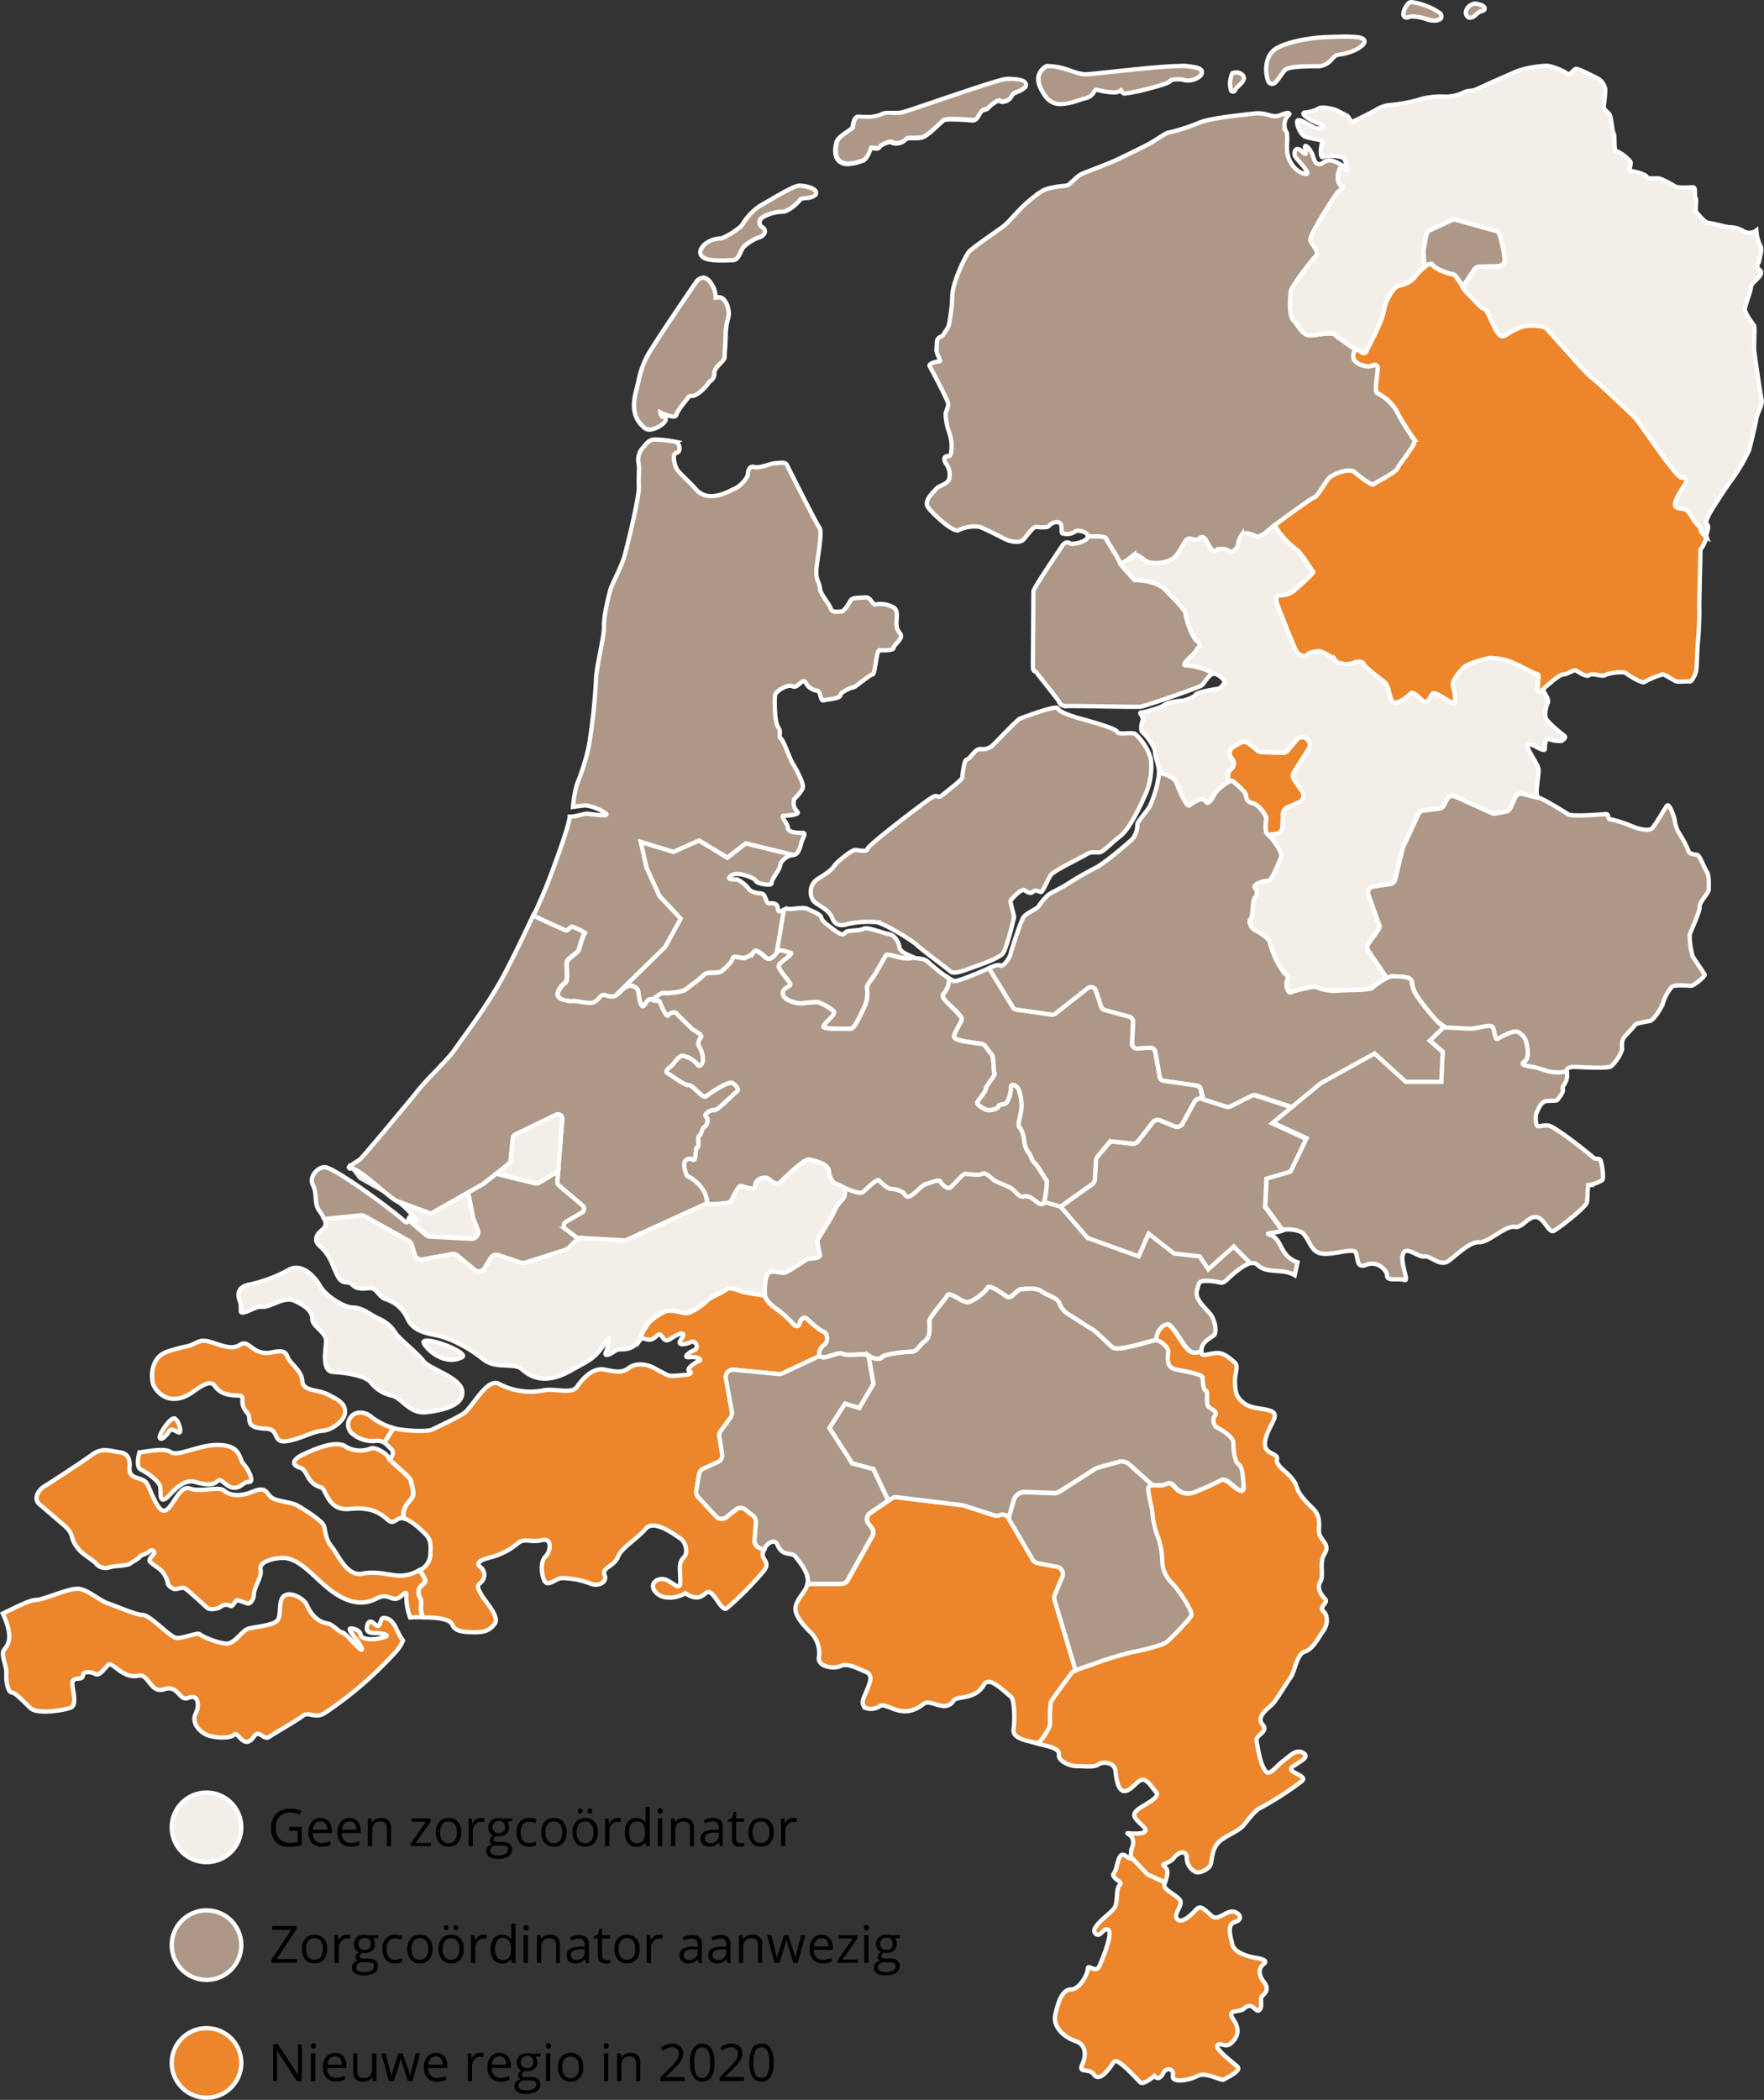 <?xml version="1.0"?>
<svg xmlns="http://www.w3.org/2000/svg" viewBox="0 0 409.24 487.13" width="409.24" height="487.13" x="0" y="0"><rect x="0" y="0" width="409.24" height="487.13" fill="#333333" stroke="none"/><defs><style>.cls-1,.cls-4{fill:#ad9786;}.cls-1,.cls-2,.cls-3{stroke:#fff;}.cls-2,.cls-6{fill:#f4eee9;}.cls-3{fill:#ed852a;}.cls-5{fill:#fff;}.cls-7{fill:none;}</style></defs><g id="Laag_2" data-name="Laag 2"><g id="regions"><circle class="cls-1" cx="47.91" cy="451.23" r="8.07"/><circle class="cls-2" cx="47.91" cy="423.91" r="8.07"/><circle class="cls-3" cx="47.91" cy="478.56" r="8.07"/><path d="M67.09,423.79H70V428a8.39,8.39,0,0,1-1.38.33,11.2,11.2,0,0,1-1.63.11,3.91,3.91,0,0,1-3-1.16A4.57,4.57,0,0,1,62.87,424a4.87,4.87,0,0,1,.54-2.34A3.61,3.61,0,0,1,65,420.12a5,5,0,0,1,2.37-.54,6.38,6.38,0,0,1,2.55.51l-.39.88a5.63,5.63,0,0,0-2.23-.49,3.19,3.19,0,0,0-2.44.93,3.59,3.59,0,0,0-.88,2.58,3.67,3.67,0,0,0,.85,2.63,3.23,3.23,0,0,0,2.48.9,7.15,7.15,0,0,0,1.74-.21v-2.63H67.09Z"/><path d="M74.62,428.39a3,3,0,0,1-2.25-.87,3.37,3.37,0,0,1-.82-2.4,3.73,3.73,0,0,1,.77-2.47,2.53,2.53,0,0,1,2.05-.91,2.42,2.42,0,0,1,1.91.79,3,3,0,0,1,.7,2.09v.62H72.56a2.57,2.57,0,0,0,.57,1.72,2,2,0,0,0,1.53.58,5.17,5.17,0,0,0,2-.43V428a5.49,5.49,0,0,1-1,.31A5,5,0,0,1,74.62,428.39Zm-.26-5.84a1.62,1.62,0,0,0-1.24.5,2.41,2.41,0,0,0-.54,1.4h3.36a2.15,2.15,0,0,0-.41-1.41A1.42,1.42,0,0,0,74.36,422.55Z"/><path d="M81.35,428.39a2.94,2.94,0,0,1-2.24-.87,3.33,3.33,0,0,1-.83-2.4,3.73,3.73,0,0,1,.77-2.47,2.53,2.53,0,0,1,2-.91,2.41,2.41,0,0,1,1.91.79,3,3,0,0,1,.71,2.09v.62H79.29a2.57,2.57,0,0,0,.57,1.72,2,2,0,0,0,1.53.58,5.17,5.17,0,0,0,2-.43V428a5.24,5.24,0,0,1-1,.31A5,5,0,0,1,81.35,428.39Zm-.26-5.84a1.6,1.6,0,0,0-1.23.5,2.28,2.28,0,0,0-.54,1.4h3.35a2.1,2.1,0,0,0-.41-1.41A1.42,1.42,0,0,0,81.09,422.55Z"/><path d="M89.77,428.27v-4.15a1.67,1.67,0,0,0-.36-1.17,1.45,1.45,0,0,0-1.12-.39,1.81,1.81,0,0,0-1.47.55,2.7,2.7,0,0,0-.47,1.8v3.36h-1v-6.42h.8l.15.88h.05a1.93,1.93,0,0,1,.84-.73,2.64,2.64,0,0,1,1.2-.26,2.48,2.48,0,0,1,1.75.55,2.39,2.39,0,0,1,.58,1.79v4.19Z"/><path d="M100,428.27H95.31v-.66l3.5-5H95.52v-.76h4.36v.76l-3.46,4.91H100Z"/><path d="M107,425.06a3.54,3.54,0,0,1-.79,2.45,2.77,2.77,0,0,1-2.18.88,2.86,2.86,0,0,1-1.53-.4,2.65,2.65,0,0,1-1-1.16,4,4,0,0,1-.37-1.77,3.52,3.52,0,0,1,.79-2.45,2.78,2.78,0,0,1,2.18-.87,2.7,2.7,0,0,1,2.14.89A3.54,3.54,0,0,1,107,425.06Zm-4.89,0a3,3,0,0,0,.49,1.87,1.71,1.71,0,0,0,1.45.65,1.74,1.74,0,0,0,1.45-.64,3.05,3.05,0,0,0,.49-1.88,3,3,0,0,0-.49-1.86,1.73,1.73,0,0,0-1.46-.64,1.7,1.7,0,0,0-1.44.63A3,3,0,0,0,102.12,425.06Z"/><path d="M111.65,421.74a3.67,3.67,0,0,1,.77.07l-.14.9a3.27,3.27,0,0,0-.7-.09,1.73,1.73,0,0,0-1.34.63,2.31,2.31,0,0,0-.55,1.58v3.44h-1v-6.42h.8l.11,1.19h.05a2.7,2.7,0,0,1,.86-1A1.94,1.94,0,0,1,111.65,421.74Z"/><path d="M118.87,421.85v.62l-1.19.14a2,2,0,0,1,.3.53,2.23,2.23,0,0,1,.12.75,1.91,1.91,0,0,1-.64,1.51,2.63,2.63,0,0,1-1.77.56,3.1,3.1,0,0,1-.54,0,1,1,0,0,0-.62.83.43.43,0,0,0,.22.39,1.62,1.62,0,0,0,.74.12h1.14a2.56,2.56,0,0,1,1.6.44,1.55,1.55,0,0,1,.56,1.28,1.84,1.84,0,0,1-.86,1.63,4.59,4.59,0,0,1-2.49.56,3.41,3.41,0,0,1-1.94-.47,1.52,1.52,0,0,1-.69-1.33,1.49,1.49,0,0,1,.38-1,1.93,1.93,0,0,1,1-.58,1,1,0,0,1-.41-.35.89.89,0,0,1-.17-.54,1.11,1.11,0,0,1,.19-.62,2.21,2.21,0,0,1,.59-.51,1.68,1.68,0,0,1-.81-.69,2.32,2.32,0,0,1,.32-2.75,2.58,2.58,0,0,1,1.79-.57,3.2,3.2,0,0,1,.91.11Zm-5.12,7.5a.87.87,0,0,0,.44.79,2.41,2.41,0,0,0,1.26.27,3.54,3.54,0,0,0,1.81-.36,1.12,1.12,0,0,0,.59-1,.77.77,0,0,0-.32-.72,2.55,2.55,0,0,0-1.21-.2h-1.17a1.55,1.55,0,0,0-1,.31A1.14,1.14,0,0,0,113.75,429.35Zm.53-5.44a1.32,1.32,0,0,0,.38,1,1.52,1.52,0,0,0,1.06.34,1.24,1.24,0,0,0,1.42-1.38,1.28,1.28,0,0,0-1.44-1.45,1.44,1.44,0,0,0-1,.37A1.48,1.48,0,0,0,114.28,423.91Z"/><path d="M122.76,428.39a2.72,2.72,0,0,1-2.16-.86,3.52,3.52,0,0,1-.77-2.43,3.64,3.64,0,0,1,.78-2.49,2.8,2.8,0,0,1,2.21-.87,4.88,4.88,0,0,1,.93.09,3,3,0,0,1,.72.24l-.3.83a4.12,4.12,0,0,0-.7-.22,2.89,2.89,0,0,0-.67-.08c-1.31,0-2,.83-2,2.49a3,3,0,0,0,.48,1.82,1.66,1.66,0,0,0,1.41.63,4.31,4.31,0,0,0,1.65-.34v.86A3.54,3.54,0,0,1,122.76,428.39Z"/><path d="M131.45,425.06a3.59,3.59,0,0,1-.79,2.45,2.79,2.79,0,0,1-2.19.88,2.91,2.91,0,0,1-1.53-.4,2.71,2.71,0,0,1-1-1.16,4.11,4.11,0,0,1-.36-1.77,3.57,3.57,0,0,1,.78-2.45,2.78,2.78,0,0,1,2.18-.87,2.7,2.7,0,0,1,2.14.89A3.54,3.54,0,0,1,131.45,425.06Zm-4.9,0a3,3,0,0,0,.5,1.87,1.7,1.7,0,0,0,1.44.65,1.74,1.74,0,0,0,1.45-.64,3.05,3.05,0,0,0,.5-1.88,3,3,0,0,0-.5-1.86,1.72,1.72,0,0,0-1.46-.64,1.7,1.7,0,0,0-1.44.63A3,3,0,0,0,126.55,425.06Z"/><path d="M138.69,425.06a3.54,3.54,0,0,1-.79,2.45,2.75,2.75,0,0,1-2.18.88,2.86,2.86,0,0,1-1.53-.4,2.65,2.65,0,0,1-1-1.16,4.11,4.11,0,0,1-.37-1.77,3.57,3.57,0,0,1,.79-2.45,2.78,2.78,0,0,1,2.18-.87,2.7,2.7,0,0,1,2.14.89A3.54,3.54,0,0,1,138.69,425.06Zm-4.89,0a3.09,3.09,0,0,0,.49,1.87,1.71,1.71,0,0,0,1.45.65,1.74,1.74,0,0,0,1.45-.64,3.05,3.05,0,0,0,.5-1.88,3,3,0,0,0-.5-1.86,1.73,1.73,0,0,0-1.46-.64,1.7,1.7,0,0,0-1.44.63A3,3,0,0,0,133.8,425.06Zm.29-4.95a.49.49,0,0,1,.53-.57.58.58,0,0,1,.38.13.54.54,0,0,1,.16.44.55.55,0,0,1-.16.44.59.59,0,0,1-.38.14.57.57,0,0,1-.38-.14A.59.59,0,0,1,134.09,420.11Zm2.23,0a.54.54,0,0,1,.16-.44.52.52,0,0,1,.37-.13.58.58,0,0,1,.38.13.57.57,0,0,1,.16.44.52.52,0,0,1-.54.58.53.53,0,0,1-.37-.14A.55.55,0,0,1,136.32,420.11Z"/><path d="M143.33,421.74a3.67,3.67,0,0,1,.77.07l-.14.9a3.2,3.2,0,0,0-.7-.09,1.69,1.69,0,0,0-1.33.63,2.31,2.31,0,0,0-.56,1.58v3.44h-1v-6.42h.8l.11,1.19h.05a2.79,2.79,0,0,1,.86-1A1.94,1.94,0,0,1,143.33,421.74Z"/><path d="M149.67,427.41h0a2.27,2.27,0,0,1-2,1,2.4,2.4,0,0,1-2-.86,3.76,3.76,0,0,1-.7-2.45,3.86,3.86,0,0,1,.7-2.47,2.38,2.38,0,0,1,2-.87,2.32,2.32,0,0,1,2,.94h.08l0-.46,0-.45v-2.61h1v9.11h-.79Zm-1.95.17a1.78,1.78,0,0,0,1.45-.54,2.76,2.76,0,0,0,.45-1.75v-.21a3.25,3.25,0,0,0-.46-1.95,1.71,1.71,0,0,0-1.45-.58,1.5,1.5,0,0,0-1.31.66,3.35,3.35,0,0,0-.45,1.88,3.19,3.19,0,0,0,.45,1.86A1.52,1.52,0,0,0,147.72,427.58Z"/><path d="M152.57,420.11a.66.66,0,0,1,.16-.49.59.59,0,0,1,.41-.15.57.57,0,0,1,.41.16.62.62,0,0,1,.17.48.66.66,0,0,1-.17.49.57.57,0,0,1-.41.16.56.56,0,0,1-.41-.16A.66.66,0,0,1,152.57,420.11Zm1.05,8.16h-1v-6.42h1Z"/><path d="M160.08,428.27v-4.15a1.67,1.67,0,0,0-.36-1.17,1.44,1.44,0,0,0-1.12-.39,1.81,1.81,0,0,0-1.47.55,2.76,2.76,0,0,0-.47,1.8v3.36h-1v-6.42h.79l.16.88h0a1.93,1.93,0,0,1,.84-.73,2.64,2.64,0,0,1,1.2-.26,2.45,2.45,0,0,1,1.75.55,2.39,2.39,0,0,1,.58,1.79v4.19Z"/><path d="M167,428.27l-.19-.91h-.05a2.7,2.7,0,0,1-1,.82,3,3,0,0,1-1.19.21,2.14,2.14,0,0,1-1.5-.49,1.81,1.81,0,0,1-.54-1.4c0-1.3,1-2,3.11-2l1.09,0V424a1.66,1.66,0,0,0-.32-1.12,1.35,1.35,0,0,0-1-.36,4.22,4.22,0,0,0-1.82.49l-.3-.74a5,5,0,0,1,1-.41,4.94,4.94,0,0,1,1.14-.14,2.45,2.45,0,0,1,1.7.51,2.11,2.11,0,0,1,.55,1.63v4.38Zm-2.2-.68a2,2,0,0,0,1.43-.5,1.83,1.83,0,0,0,.52-1.39v-.58l-1,0a3.41,3.41,0,0,0-1.68.36,1.08,1.08,0,0,0-.51,1,1,1,0,0,0,.32.8A1.28,1.28,0,0,0,164.8,427.59Z"/><path d="M171.8,427.59a2.74,2.74,0,0,0,.5,0,2.25,2.25,0,0,0,.38-.08v.75a1.75,1.75,0,0,1-.47.12,3.86,3.86,0,0,1-.55.05c-1.24,0-1.86-.65-1.86-2v-3.82h-.92v-.47l.92-.4.41-1.38h.56v1.49h1.86v.76h-1.86v3.78a1.33,1.33,0,0,0,.27.89A1,1,0,0,0,171.8,427.59Z"/><path d="M179.5,425.06a3.54,3.54,0,0,1-.79,2.45,2.75,2.75,0,0,1-2.18.88A2.86,2.86,0,0,1,175,428a2.65,2.65,0,0,1-1-1.16,4.11,4.11,0,0,1-.37-1.77,3.57,3.57,0,0,1,.79-2.45,2.78,2.78,0,0,1,2.18-.87,2.7,2.7,0,0,1,2.14.89A3.54,3.54,0,0,1,179.5,425.06Zm-4.89,0a3.09,3.09,0,0,0,.49,1.87,2,2,0,0,0,2.9,0,3.05,3.05,0,0,0,.5-1.88,3,3,0,0,0-.5-1.86,1.73,1.73,0,0,0-1.46-.64,1.7,1.7,0,0,0-1.44.63A3,3,0,0,0,174.61,425.06Z"/><path d="M184.14,421.74a3.67,3.67,0,0,1,.77.07l-.14.9a3.2,3.2,0,0,0-.7-.09,1.71,1.71,0,0,0-1.33.63,2.31,2.31,0,0,0-.56,1.58v3.44h-1v-6.42h.8l.11,1.19h0a2.79,2.79,0,0,1,.86-1A1.94,1.94,0,0,1,184.14,421.74Z"/><path d="M68.86,455.36H63v-.78l4.54-6.89h-4.4v-.9h5.62v.78l-4.55,6.88h4.68Z"/><path d="M75.91,452.14a3.52,3.52,0,0,1-.79,2.45,2.79,2.79,0,0,1-2.19.88,2.91,2.91,0,0,1-1.53-.4,2.78,2.78,0,0,1-1-1.16,4.05,4.05,0,0,1-.36-1.77,3.57,3.57,0,0,1,.78-2.45,2.8,2.8,0,0,1,2.18-.87,2.75,2.75,0,0,1,2.15.89A3.54,3.54,0,0,1,75.91,452.14Zm-4.89,0a3,3,0,0,0,.49,1.87,2,2,0,0,0,2.9,0,3.05,3.05,0,0,0,.49-1.88,3,3,0,0,0-.49-1.86,1.75,1.75,0,0,0-1.46-.64,1.73,1.73,0,0,0-1.45.63A3.05,3.05,0,0,0,71,452.14Z"/><path d="M80.54,448.82a3.55,3.55,0,0,1,.77.07l-.13.9a3.28,3.28,0,0,0-.71-.09,1.72,1.72,0,0,0-1.33.63,2.32,2.32,0,0,0-.55,1.58v3.45h-1v-6.43h.8l.11,1.19h0a2.69,2.69,0,0,1,.86-1A1.88,1.88,0,0,1,80.54,448.82Z"/><path d="M87.77,448.93v.62l-1.19.14A2.15,2.15,0,0,1,87,451a1.91,1.91,0,0,1-.64,1.51,2.63,2.63,0,0,1-1.77.56,2.36,2.36,0,0,1-.54-.05,1,1,0,0,0-.62.83.41.41,0,0,0,.21.39,1.68,1.68,0,0,0,.75.13h1.14a2.52,2.52,0,0,1,1.6.44,1.52,1.52,0,0,1,.56,1.27,1.83,1.83,0,0,1-.86,1.63,4.59,4.59,0,0,1-2.49.56,3.47,3.47,0,0,1-2-.47,1.6,1.6,0,0,1-.3-2.34,1.93,1.93,0,0,1,1-.58,1,1,0,0,1-.41-.34.94.94,0,0,1-.17-.55,1,1,0,0,1,.19-.61,1.8,1.8,0,0,1,.59-.51,1.76,1.76,0,0,1-.81-.7,2,2,0,0,1-.32-1.13,2.08,2.08,0,0,1,.64-1.62,2.58,2.58,0,0,1,1.79-.57,3.6,3.6,0,0,1,.91.11Zm-5.12,7.5a.87.87,0,0,0,.44.8,2.42,2.42,0,0,0,1.26.26,3.56,3.56,0,0,0,1.81-.36,1.14,1.14,0,0,0,.59-1,.81.81,0,0,0-.32-.73,2.6,2.6,0,0,0-1.22-.2H84.05a1.53,1.53,0,0,0-1,.32A1.11,1.11,0,0,0,82.65,456.43Zm.53-5.44a1.29,1.29,0,0,0,.38,1,1.5,1.5,0,0,0,1.06.35A1.24,1.24,0,0,0,86,451a1.27,1.27,0,0,0-1.44-1.44,1.43,1.43,0,0,0-1.06.37A1.49,1.49,0,0,0,83.18,451Z"/><path d="M91.65,455.47a2.71,2.71,0,0,1-2.15-.85,3.56,3.56,0,0,1-.77-2.43,3.61,3.61,0,0,1,.78-2.49,2.76,2.76,0,0,1,2.21-.88,4.05,4.05,0,0,1,.92.1,2.74,2.74,0,0,1,.73.23l-.3.83a4.42,4.42,0,0,0-.7-.22,3.56,3.56,0,0,0-.67-.08c-1.31,0-2,.83-2,2.49a3,3,0,0,0,.48,1.82,1.65,1.65,0,0,0,1.41.63,4.35,4.35,0,0,0,1.65-.34v.86A3.55,3.55,0,0,1,91.65,455.47Z"/><path d="M100.34,452.14a3.52,3.52,0,0,1-.79,2.45,2.75,2.75,0,0,1-2.18.88,2.86,2.86,0,0,1-1.53-.4,2.65,2.65,0,0,1-1-1.16,3.91,3.91,0,0,1-.37-1.77,3.57,3.57,0,0,1,.79-2.45,2.78,2.78,0,0,1,2.18-.87,2.73,2.73,0,0,1,2.14.89A3.54,3.54,0,0,1,100.34,452.14Zm-4.89,0a3.09,3.09,0,0,0,.49,1.87,2,2,0,0,0,2.9,0,3.05,3.05,0,0,0,.5-1.88,3,3,0,0,0-.5-1.86,1.75,1.75,0,0,0-1.46-.64,1.7,1.7,0,0,0-1.44.63A3,3,0,0,0,95.45,452.14Z"/><path d="M107.59,452.14a3.52,3.52,0,0,1-.79,2.45,2.78,2.78,0,0,1-2.18.88,2.86,2.86,0,0,1-1.53-.4,2.73,2.73,0,0,1-1-1.16,4.05,4.05,0,0,1-.36-1.77,3.52,3.52,0,0,1,.79-2.45,2.78,2.78,0,0,1,2.18-.87,2.75,2.75,0,0,1,2.14.89A3.54,3.54,0,0,1,107.59,452.14Zm-4.89,0a3,3,0,0,0,.49,1.87,2,2,0,0,0,2.9,0,3.05,3.05,0,0,0,.49-1.88,3,3,0,0,0-.49-1.86,1.75,1.75,0,0,0-1.46-.64,1.7,1.7,0,0,0-1.44.63A3,3,0,0,0,102.7,452.14Zm.29-4.95a.57.57,0,0,1,.15-.44.56.56,0,0,1,.37-.13.59.59,0,0,1,.39.13.69.69,0,0,1,0,.88.55.55,0,0,1-.39.14.52.52,0,0,1-.37-.14A.57.57,0,0,1,103,447.19Zm2.23,0a.49.49,0,0,1,.53-.57.6.6,0,0,1,.37,1,.5.5,0,0,1-.37.14.53.53,0,0,1-.38-.14A.57.57,0,0,1,105.22,447.19Z"/><path d="M112.23,448.82a3.51,3.51,0,0,1,.76.07l-.13.9a3.27,3.27,0,0,0-.7-.09,1.73,1.73,0,0,0-1.34.63,2.32,2.32,0,0,0-.55,1.58v3.45h-1v-6.43h.8l.11,1.19h.05a2.78,2.78,0,0,1,.86-1A1.91,1.91,0,0,1,112.23,448.82Z"/><path d="M118.57,454.49h-.06a2.27,2.27,0,0,1-2,1,2.36,2.36,0,0,1-2-.86,3.76,3.76,0,0,1-.7-2.45,3.81,3.81,0,0,1,.7-2.46,2.36,2.36,0,0,1,2-.88,2.31,2.31,0,0,1,2,.95h.08l0-.47,0-.45v-2.61h1v9.12h-.79Zm-1.95.17a1.78,1.78,0,0,0,1.45-.54,2.81,2.81,0,0,0,.44-1.75v-.21a3.25,3.25,0,0,0-.45-2,1.75,1.75,0,0,0-1.45-.58,1.48,1.48,0,0,0-1.31.67,3.31,3.31,0,0,0-.45,1.87,3.19,3.19,0,0,0,.45,1.86A1.52,1.52,0,0,0,116.62,454.66Z"/><path d="M121.47,447.19a.66.66,0,0,1,.16-.49.59.59,0,0,1,.41-.15.57.57,0,0,1,.41.16.64.64,0,0,1,.17.48.65.65,0,0,1-.17.49.57.57,0,0,1-.41.16.56.56,0,0,1-.41-.16A.64.64,0,0,1,121.47,447.19Zm1,8.17h-1v-6.43h1Z"/><path d="M129,455.36V451.2a1.67,1.67,0,0,0-.36-1.17,1.45,1.45,0,0,0-1.12-.39,1.84,1.84,0,0,0-1.47.55,2.7,2.7,0,0,0-.47,1.8v3.37h-1v-6.43h.79l.16.88h0a2,2,0,0,1,.84-.73,2.64,2.64,0,0,1,1.2-.26,2.44,2.44,0,0,1,1.75.56,2.38,2.38,0,0,1,.58,1.79v4.19Z"/><path d="M135.9,455.36l-.19-.92h-.05a2.7,2.7,0,0,1-1,.82,3,3,0,0,1-1.19.21A2.14,2.14,0,0,1,132,455a1.79,1.79,0,0,1-.54-1.4c0-1.3,1-2,3.11-2l1.09,0v-.4a1.61,1.61,0,0,0-.33-1.12,1.32,1.32,0,0,0-1-.36,4.32,4.32,0,0,0-1.81.49l-.3-.74a4.32,4.32,0,0,1,1-.4,4.39,4.39,0,0,1,1.13-.15,2.46,2.46,0,0,1,1.71.51,2.15,2.15,0,0,1,.55,1.63v4.39Zm-2.2-.69a2,2,0,0,0,1.43-.5,1.85,1.85,0,0,0,.52-1.39v-.58l-1,0a3.6,3.6,0,0,0-1.67.36,1.08,1.08,0,0,0-.51,1,1,1,0,0,0,.32.81A1.33,1.33,0,0,0,133.7,454.67Z"/><path d="M140.7,454.67a2.74,2.74,0,0,0,.5,0,2.25,2.25,0,0,0,.38-.08v.75a1.75,1.75,0,0,1-.47.12,2.8,2.8,0,0,1-.55.05c-1.25,0-1.87-.65-1.87-2v-3.82h-.92v-.47l.92-.4.41-1.37h.57v1.48h1.86v.76h-1.86v3.78a1.32,1.32,0,0,0,.27.89A1,1,0,0,0,140.7,454.67Z"/><path d="M148.4,452.14a3.52,3.52,0,0,1-.79,2.45,2.77,2.77,0,0,1-2.18.88,2.86,2.86,0,0,1-1.53-.4,2.65,2.65,0,0,1-1-1.16,3.91,3.91,0,0,1-.37-1.77,3.52,3.52,0,0,1,.79-2.45,2.78,2.78,0,0,1,2.18-.87,2.73,2.73,0,0,1,2.14.89A3.54,3.54,0,0,1,148.4,452.14Zm-4.89,0A3,3,0,0,0,144,454a2,2,0,0,0,2.9,0,3.05,3.05,0,0,0,.49-1.88,3,3,0,0,0-.49-1.86,1.75,1.75,0,0,0-1.46-.64,1.7,1.7,0,0,0-1.44.63A3,3,0,0,0,143.51,452.14Z"/><path d="M153,448.82a3.51,3.51,0,0,1,.76.07l-.13.9a3.27,3.27,0,0,0-.7-.09,1.73,1.73,0,0,0-1.34.63,2.32,2.32,0,0,0-.55,1.58v3.45h-1v-6.43h.8l.11,1.19h0a2.78,2.78,0,0,1,.86-1A1.91,1.91,0,0,1,153,448.82Z"/><path d="M162.07,455.36l-.19-.92h0a2.7,2.7,0,0,1-1,.82,2.92,2.92,0,0,1-1.19.21,2.15,2.15,0,0,1-1.5-.49,1.79,1.79,0,0,1-.54-1.4c0-1.3,1-2,3.11-2l1.09,0v-.4a1.61,1.61,0,0,0-.32-1.12,1.34,1.34,0,0,0-1-.36,4.36,4.36,0,0,0-1.82.49l-.3-.74a4.8,4.8,0,0,1,2.18-.55,2.45,2.45,0,0,1,1.7.51,2.11,2.11,0,0,1,.55,1.63v4.39Zm-2.2-.69a2,2,0,0,0,1.43-.5,1.81,1.81,0,0,0,.52-1.39v-.58l-1,0a3.65,3.65,0,0,0-1.68.36,1.08,1.08,0,0,0-.51,1,1,1,0,0,0,.32.81A1.33,1.33,0,0,0,159.87,454.67Z"/><path d="M168.75,455.36l-.2-.92h0a2.7,2.7,0,0,1-1,.82,3,3,0,0,1-1.19.21,2.14,2.14,0,0,1-1.5-.49,1.79,1.79,0,0,1-.54-1.4c0-1.3,1-2,3.11-2l1.09,0v-.4a1.61,1.61,0,0,0-.33-1.12,1.32,1.32,0,0,0-1-.36,4.32,4.32,0,0,0-1.81.49l-.3-.74a4.16,4.16,0,0,1,1-.4,4.33,4.33,0,0,1,1.13-.15,2.43,2.43,0,0,1,1.7.51,2.11,2.11,0,0,1,.56,1.63v4.39Zm-2.2-.69a2,2,0,0,0,1.43-.5,1.84,1.84,0,0,0,.51-1.39v-.58l-1,0a3.6,3.6,0,0,0-1.67.36,1.08,1.08,0,0,0-.51,1,1,1,0,0,0,.32.81A1.33,1.33,0,0,0,166.55,454.67Z"/><path d="M175.87,455.36V451.2a1.67,1.67,0,0,0-.36-1.17,1.45,1.45,0,0,0-1.12-.39,1.87,1.87,0,0,0-1.48.55,2.76,2.76,0,0,0-.47,1.8v3.37h-1v-6.43h.79l.16.88h.05a2,2,0,0,1,.83-.73,2.65,2.65,0,0,1,1.21-.26,2,2,0,0,1,2.33,2.35v4.19Z"/><path d="M184.08,455.36l-1.18-3.77c-.07-.23-.21-.76-.41-1.57h-.05c-.16.68-.29,1.21-.41,1.58l-1.21,3.76h-1.13l-1.75-6.43h1c.41,1.62.73,2.85.95,3.69a15.57,15.57,0,0,1,.37,1.71h0q.08-.34.21-.87c.1-.35.18-.63.25-.84l1.18-3.69h1l1.15,3.69a12.83,12.83,0,0,1,.45,1.69h0c0-.14.06-.35.13-.65s.48-1.87,1.22-4.73h1l-1.78,6.43Z"/><path d="M190.88,455.47a3,3,0,0,1-2.24-.86,3.36,3.36,0,0,1-.83-2.41,3.73,3.73,0,0,1,.77-2.47,2.53,2.53,0,0,1,2-.91,2.41,2.41,0,0,1,1.91.79,3,3,0,0,1,.7,2.1v.61h-4.42a2.55,2.55,0,0,0,.57,1.72,2,2,0,0,0,1.53.58,5.17,5.17,0,0,0,2.05-.43v.87a5.57,5.57,0,0,1-1,.32A5.78,5.78,0,0,1,190.88,455.47Zm-.26-5.84a1.56,1.56,0,0,0-1.23.51,2.32,2.32,0,0,0-.55,1.39h3.36a2.17,2.17,0,0,0-.41-1.41A1.42,1.42,0,0,0,190.62,449.63Z"/><path d="M199,455.36h-4.66v-.67l3.51-5h-3.29v-.76h4.35v.76l-3.46,4.91H199Z"/><path d="M200.43,447.19a.66.66,0,0,1,.17-.49.58.58,0,0,1,.41-.15.55.55,0,0,1,.4.16.6.6,0,0,1,.17.48.61.61,0,0,1-.17.49.55.55,0,0,1-.4.16.54.54,0,0,1-.41-.16A.65.65,0,0,1,200.43,447.19Zm1.06,8.17h-1v-6.43h1Z"/><path d="M208.81,448.93v.62l-1.19.14a2.26,2.26,0,0,1,.29.54,2,2,0,0,1,.13.74,1.92,1.92,0,0,1-.65,1.51,2.63,2.63,0,0,1-1.77.56,2.22,2.22,0,0,1-.53-.05,1,1,0,0,0-.63.83.42.42,0,0,0,.22.39,1.65,1.65,0,0,0,.75.13h1.13a2.53,2.53,0,0,1,1.61.44,1.51,1.51,0,0,1,.55,1.27,1.82,1.82,0,0,1-.85,1.63,4.61,4.61,0,0,1-2.5.56,3.43,3.43,0,0,1-1.94-.47,1.61,1.61,0,0,1-.31-2.34,1.92,1.92,0,0,1,1.06-.58,1.06,1.06,0,0,1-.42-.34.94.94,0,0,1-.16-.55,1,1,0,0,1,.19-.61,1.8,1.8,0,0,1,.59-.51,1.67,1.67,0,0,1-.81-.7,2,2,0,0,1-.32-1.13,2.07,2.07,0,0,1,.63-1.62,2.61,2.61,0,0,1,1.8-.57,3.66,3.66,0,0,1,.91.11Zm-5.12,7.5a.88.88,0,0,0,.43.8,2.46,2.46,0,0,0,1.26.26,3.58,3.58,0,0,0,1.82-.36,1.14,1.14,0,0,0,.59-1,.79.79,0,0,0-.33-.73,2.52,2.52,0,0,0-1.21-.2h-1.16a1.56,1.56,0,0,0-1,.32A1.13,1.13,0,0,0,203.69,456.43Zm.52-5.44a1.32,1.32,0,0,0,.38,1,1.54,1.54,0,0,0,1.06.35,1.25,1.25,0,0,0,1.43-1.39,1.27,1.27,0,0,0-1.44-1.44,1.43,1.43,0,0,0-1.06.37A1.5,1.5,0,0,0,204.21,451Z"/><path d="M70,482.77H68.87l-4.68-7.19h0c.06.85.09,1.62.09,2.33v4.86h-.92v-8.56h1.12l4.67,7.16h0c0-.11,0-.45,0-1s0-1,0-1.23v-4.91H70Z"/><path d="M72.14,474.61a.66.66,0,0,1,.16-.49.59.59,0,0,1,.41-.15.57.57,0,0,1,.41.16.62.62,0,0,1,.17.48.66.66,0,0,1-.17.49.57.57,0,0,1-.41.16.56.56,0,0,1-.41-.16A.66.66,0,0,1,72.14,474.61Zm1,8.16h-1v-6.42h1Z"/><path d="M78,482.89a3,3,0,0,1-2.25-.87,3.33,3.33,0,0,1-.82-2.4,3.72,3.72,0,0,1,.76-2.47,2.55,2.55,0,0,1,2.06-.91,2.42,2.42,0,0,1,1.91.79,3.09,3.09,0,0,1,.7,2.09v.62H75.91a2.52,2.52,0,0,0,.57,1.72A2,2,0,0,0,78,482a5.13,5.13,0,0,0,2-.43v.87a5.4,5.4,0,0,1-1,.31A5.13,5.13,0,0,1,78,482.89Zm-.27-5.84a1.61,1.61,0,0,0-1.23.5,2.28,2.28,0,0,0-.54,1.4h3.36a2.15,2.15,0,0,0-.41-1.41A1.46,1.46,0,0,0,77.7,477.05Z"/><path d="M82.9,476.35v4.17a1.67,1.67,0,0,0,.36,1.17,1.45,1.45,0,0,0,1.12.39,1.84,1.84,0,0,0,1.47-.55,2.79,2.79,0,0,0,.47-1.8v-3.38h1v6.42h-.8l-.14-.86h-.06a1.91,1.91,0,0,1-.83.73,2.73,2.73,0,0,1-1.21.25,2.41,2.41,0,0,1-1.75-.56,2.35,2.35,0,0,1-.58-1.78v-4.2Z"/><path d="M94.6,482.77,93.42,479c-.08-.23-.21-.76-.42-1.57h0c-.16.68-.3,1.21-.41,1.58l-1.22,3.75H90.21l-1.75-6.42h1c.41,1.62.73,2.84.94,3.69a13.79,13.79,0,0,1,.37,1.7h0c0-.22.11-.51.21-.86s.18-.64.25-.84l1.18-3.69h1L94.68,480a10.92,10.92,0,0,1,.44,1.69h0c0-.14.06-.36.13-.65s.47-1.87,1.22-4.73h1l-1.78,6.42Z"/><path d="M101.4,482.89a3,3,0,0,1-2.25-.87,3.33,3.33,0,0,1-.82-2.4,3.72,3.72,0,0,1,.76-2.47,2.55,2.55,0,0,1,2.06-.91,2.42,2.42,0,0,1,1.91.79,3,3,0,0,1,.7,2.09v.62H99.34a2.57,2.57,0,0,0,.57,1.72,2,2,0,0,0,1.52.58,5.18,5.18,0,0,0,2.06-.43v.87a5.49,5.49,0,0,1-1,.31A5.13,5.13,0,0,1,101.4,482.89Zm-.26-5.84a1.62,1.62,0,0,0-1.24.5,2.41,2.41,0,0,0-.54,1.4h3.36a2.15,2.15,0,0,0-.41-1.41A1.45,1.45,0,0,0,101.14,477.05Z"/><path d="M111.47,476.24a3.51,3.51,0,0,1,.76.07l-.13.9a3.27,3.27,0,0,0-.7-.09,1.73,1.73,0,0,0-1.34.63,2.31,2.31,0,0,0-.55,1.58v3.44h-1v-6.42h.8l.11,1.19h0a2.7,2.7,0,0,1,.86-1A1.89,1.89,0,0,1,111.47,476.24Z"/><path d="M116.15,482.89a3,3,0,0,1-2.25-.87,3.33,3.33,0,0,1-.82-2.4,3.72,3.72,0,0,1,.76-2.47,2.55,2.55,0,0,1,2.06-.91,2.42,2.42,0,0,1,1.91.79,3.09,3.09,0,0,1,.7,2.09v.62h-4.43a2.52,2.52,0,0,0,.58,1.72,2,2,0,0,0,1.52.58,5.13,5.13,0,0,0,2-.43v.87a5.4,5.4,0,0,1-1,.31A5.13,5.13,0,0,1,116.15,482.89Zm-.27-5.84a1.61,1.61,0,0,0-1.23.5,2.28,2.28,0,0,0-.54,1.4h3.36a2.15,2.15,0,0,0-.41-1.41A1.46,1.46,0,0,0,115.88,477.05Z"/><path d="M125.42,476.35V477l-1.19.14a2,2,0,0,1,.3.53,2.22,2.22,0,0,1,.13.75,1.92,1.92,0,0,1-.65,1.51,2.63,2.63,0,0,1-1.77.56,3.1,3.1,0,0,1-.54,0,1,1,0,0,0-.62.83.43.43,0,0,0,.22.39,1.62,1.62,0,0,0,.74.12h1.14a2.56,2.56,0,0,1,1.6.44,1.55,1.55,0,0,1,.56,1.28,1.84,1.84,0,0,1-.85,1.63,4.63,4.63,0,0,1-2.5.56,3.41,3.41,0,0,1-1.94-.47,1.52,1.52,0,0,1-.69-1.33,1.49,1.49,0,0,1,.38-1,1.93,1.93,0,0,1,1.05-.58,1,1,0,0,1-.41-.35.89.89,0,0,1-.17-.54,1.11,1.11,0,0,1,.19-.62,2.21,2.21,0,0,1,.59-.51,1.68,1.68,0,0,1-.81-.69,2.32,2.32,0,0,1,.32-2.75,2.58,2.58,0,0,1,1.79-.57,3.2,3.2,0,0,1,.91.11Zm-5.12,7.5a.87.87,0,0,0,.44.79,2.41,2.41,0,0,0,1.26.27,3.54,3.54,0,0,0,1.81-.36,1.12,1.12,0,0,0,.59-1,.77.77,0,0,0-.32-.72,2.55,2.55,0,0,0-1.21-.2H121.7a1.55,1.55,0,0,0-1,.31A1.14,1.14,0,0,0,120.3,483.85Zm.53-5.44a1.32,1.32,0,0,0,.38,1,1.52,1.52,0,0,0,1.06.34,1.24,1.24,0,0,0,1.42-1.38,1.28,1.28,0,0,0-1.44-1.45,1.44,1.44,0,0,0-1,.37A1.48,1.48,0,0,0,120.83,478.41Z"/><path d="M126.66,474.61a.66.66,0,0,1,.16-.49.59.59,0,0,1,.41-.15.57.57,0,0,1,.41.16.62.62,0,0,1,.17.48.66.66,0,0,1-.17.49.57.57,0,0,1-.41.16.56.56,0,0,1-.41-.16A.66.66,0,0,1,126.66,474.61Zm1,8.16h-1v-6.42h1Z"/><path d="M135.32,479.56a3.54,3.54,0,0,1-.79,2.45,2.79,2.79,0,0,1-2.19.88,2.91,2.91,0,0,1-1.53-.4,2.71,2.71,0,0,1-1-1.16,4.11,4.11,0,0,1-.36-1.77,3.57,3.57,0,0,1,.78-2.45,2.8,2.8,0,0,1,2.18-.87,2.72,2.72,0,0,1,2.15.89A3.59,3.59,0,0,1,135.32,479.56Zm-4.89,0a3,3,0,0,0,.49,1.87,1.71,1.71,0,0,0,1.45.65,1.75,1.75,0,0,0,1.45-.64,3.05,3.05,0,0,0,.49-1.88,3,3,0,0,0-.49-1.86,2,2,0,0,0-2.91,0A3.05,3.05,0,0,0,130.43,479.56Z"/><path d="M140.06,474.61a.66.66,0,0,1,.16-.49.59.59,0,0,1,.41-.15.57.57,0,0,1,.41.16.62.62,0,0,1,.17.48.66.66,0,0,1-.17.49.57.57,0,0,1-.41.16.56.56,0,0,1-.41-.16A.66.66,0,0,1,140.06,474.61Zm1.05,8.16h-1v-6.42h1Z"/><path d="M147.57,482.77v-4.15a1.67,1.67,0,0,0-.36-1.17,1.44,1.44,0,0,0-1.12-.39,1.81,1.81,0,0,0-1.47.55,2.76,2.76,0,0,0-.47,1.8v3.36h-1v-6.42H144l.16.88h0a1.93,1.93,0,0,1,.84-.73,2.64,2.64,0,0,1,1.2-.26,2.45,2.45,0,0,1,1.75.55,2.39,2.39,0,0,1,.58,1.79v4.19Z"/><path d="M158.84,482.77h-5.63v-.83l2.26-2.27a16.62,16.62,0,0,0,1.36-1.49,3.87,3.87,0,0,0,.49-.87,2.44,2.44,0,0,0,.17-.9,1.44,1.44,0,0,0-.42-1.09,1.58,1.58,0,0,0-1.15-.4,3.12,3.12,0,0,0-1,.17,4.19,4.19,0,0,0-1.06.64l-.51-.66a3.9,3.9,0,0,1,2.57-1,2.75,2.75,0,0,1,1.9.62,2.16,2.16,0,0,1,.68,1.66A3.19,3.19,0,0,1,158,478a9.89,9.89,0,0,1-1.71,2l-1.87,1.84v0h4.4Z"/><path d="M165.75,478.48a6.24,6.24,0,0,1-.7,3.32,2.59,2.59,0,0,1-4.24,0,6.15,6.15,0,0,1-.72-3.29,6.3,6.3,0,0,1,.69-3.32,2.59,2.59,0,0,1,4.25,0A6.16,6.16,0,0,1,165.75,478.48Zm-4.68,0a6.3,6.3,0,0,0,.44,2.72,1.58,1.58,0,0,0,2.81,0,6.34,6.34,0,0,0,.44-2.71,6.26,6.26,0,0,0-.44-2.7,1.59,1.59,0,0,0-2.81,0A6.3,6.3,0,0,0,161.07,478.48Z"/><path d="M172.57,482.77h-5.63v-.83l2.25-2.27a16.62,16.62,0,0,0,1.36-1.49,3.87,3.87,0,0,0,.49-.87,2.44,2.44,0,0,0,.17-.9,1.44,1.44,0,0,0-.42-1.09,1.58,1.58,0,0,0-1.15-.4,3.06,3.06,0,0,0-1,.17,4.06,4.06,0,0,0-1.07.64l-.51-.66a3.94,3.94,0,0,1,2.58-1,2.74,2.74,0,0,1,1.89.62,2.13,2.13,0,0,1,.68,1.66,3.28,3.28,0,0,1-.45,1.62,10.59,10.59,0,0,1-1.71,2l-1.88,1.84v0h4.41Z"/><path d="M179.48,478.48a6.34,6.34,0,0,1-.7,3.32,2.38,2.38,0,0,1-2.15,1.09,2.34,2.34,0,0,1-2.1-1.12,8,8,0,0,1,0-6.61,2.33,2.33,0,0,1,2.12-1.09,2.37,2.37,0,0,1,2.12,1.13A6.16,6.16,0,0,1,179.48,478.48Zm-4.69,0a6.3,6.3,0,0,0,.44,2.72,1.58,1.58,0,0,0,2.81,0,6.34,6.34,0,0,0,.44-2.71,6.26,6.26,0,0,0-.44-2.7,1.46,1.46,0,0,0-1.41-.86,1.48,1.48,0,0,0-1.4.84A6.3,6.3,0,0,0,174.79,478.48Z"/><path class="cls-4" d="M332.71,4.72a4.86,4.86,0,0,1-1.53-.24,11.74,11.74,0,0,0-3.43-.66,2.42,2.42,0,0,0-.94.14,1.21,1.21,0,0,1-.49.12.72.72,0,0,1-.69-.48c-.28-.76.55-2.31,1.23-2.89a1,1,0,0,1,.72-.21,15.31,15.31,0,0,1,6.34,2.38c.55.47.55.88.46,1.14-.22.58-1,.7-1.67.7Z"/><path class="cls-5" d="M327.58,1a15.12,15.12,0,0,1,6,2.26c.77.66,0,1-.89,1A4.22,4.22,0,0,1,331.35,4a12.45,12.45,0,0,0-3.6-.69,2.77,2.77,0,0,0-1.15.19.67.67,0,0,1-.28.07c-.64,0,.09-1.83.86-2.49a.65.65,0,0,1,.4-.09m0-1a1.55,1.55,0,0,0-1.05.33c-.81.69-1.74,2.44-1.37,3.44a1.22,1.22,0,0,0,1.16.81,1.69,1.69,0,0,0,.7-.16,1.79,1.79,0,0,1,.73-.1A11.23,11.23,0,0,1,331,5a5.32,5.32,0,0,0,1.7.27c1.45,0,2-.56,2.13-1a1.47,1.47,0,0,0-.59-1.69A15.81,15.81,0,0,0,327.58,0Z"/><path class="cls-4" d="M341.08,4.13a1,1,0,0,1-.84-.55,1.51,1.51,0,0,1,.08-1.52A2.54,2.54,0,0,1,342.18.84c.19,0,2.22.27,2.25,1.1,0,.18-.06.59-.8.65a3,3,0,0,0-1.12.73,2.54,2.54,0,0,1-1.43.81Z"/><path class="cls-5" d="M342.18,1.34c.67,0,2.5.67,1.42.75-.88.07-1.87,1.54-2.52,1.54a.47.47,0,0,1-.4-.29c-.5-.92.83-2,1.5-2m0-1a3,3,0,0,0-2.29,1.47,2,2,0,0,0-.09,2,1.46,1.46,0,0,0,1.28.81,2.91,2.91,0,0,0,1.76-.93,3.49,3.49,0,0,1,.84-.61c1.26-.1,1.26-1.06,1.25-1.17C344.88.53,342.21.34,342.18.34Z"/><path class="cls-4" d="M167.21,60.44c-2.61,0-4.06-.38-4.56-1.21a1.45,1.45,0,0,1,0-1.5c.91-1.74,3.28-2.39,4.56-2.39.79,0,4.38-2.35,4.84-3l.11-.17c.61-.92,2.22-3.38,4.32-4.49.58-.31,1.4-.79,2.31-1.32,3.24-1.9,5.62-3.24,6.67-3.24.89,0,3.4.43,3.79,1.38a.76.76,0,0,1-.18.85A3.8,3.8,0,0,1,187,46a4.32,4.32,0,0,0-1.33.28c-.4.67-2.78,2.85-4,2.85a10,10,0,0,0-4.71,1.28,1.55,1.55,0,0,0-.74,1.3,1.23,1.23,0,0,0,.59,1,1.12,1.12,0,0,1,.64,1.18A1.82,1.82,0,0,1,176,55.08a10.61,10.61,0,0,0-3.68,2.4,8.59,8.59,0,0,0-.48,1c-.44.93-.88,1.9-1.82,1.9l-.54,0C168.92,60.4,168.1,60.44,167.21,60.44Z"/><path class="cls-5" d="M185.51,43.59c1.38,0,3.88.75,3.25,1.38s-3.12.37-3.5,1-2.62,2.62-3.62,2.62a10.44,10.44,0,0,0-5,1.38,1.81,1.81,0,0,0-.13,3.12c1,.63,0,1.38-.62,1.5s-3.38,1.63-4,2.63-1,2.62-1.88,2.62c-.31,0-1.49.1-2.8.1-2.28,0-5-.3-4.07-2s3.12-2.13,4.12-2.13,4.75-2.5,5.25-3.25,2.13-3.37,4.25-4.5,7.38-4.5,8.75-4.5m0-1c-1.17,0-3.5,1.31-6.92,3.31-.89.52-1.73,1-2.29,1.31a14.07,14.07,0,0,0-4.51,4.66l-.11.17a15.5,15.5,0,0,1-4.44,2.8h0c-1.37,0-4,.73-5,2.66a1.94,1.94,0,0,0,0,2c.6,1,2.14,1.45,5,1.45.9,0,1.74,0,2.29-.07l.51,0c1.25,0,1.82-1.21,2.27-2.19a7.51,7.51,0,0,1,.46-.9,10.14,10.14,0,0,1,3.35-2.18,2.3,2.3,0,0,0,1.82-1.63,1.61,1.61,0,0,0-.87-1.7.71.71,0,0,1-.35-.59,1.07,1.07,0,0,1,.54-.87,9.49,9.49,0,0,1,4.41-1.19c1.44,0,3.73-2.08,4.38-3a8.12,8.12,0,0,1,1-.18,4,4,0,0,0,2.4-.78,1.25,1.25,0,0,0,.29-1.39c-.52-1.27-3.34-1.69-4.25-1.69Z"/><path class="cls-4" d="M196.83,38a2.79,2.79,0,0,1-2.31-1c-.68-.85-.8-2.16-.37-4,.22-.94,1.47-1.81,2.57-2.57a7.42,7.42,0,0,0,1.17-.9c0-.53.31-2.55,1.32-2.55h.06l.11,0a9.66,9.66,0,0,0,1.49.08,8.49,8.49,0,0,0,3.51-.52,3.22,3.22,0,0,1,1.75-.42c.29,0,.6,0,.91,0s.66,0,1,0a5.69,5.69,0,0,0,1.12-.1c.73-.14,4.63-1.47,8.76-2.87,6.54-2.22,13.94-4.73,15.41-4.89.42,0,.86-.06,1.29-.06.91,0,3.07.1,3.43,1a.9.9,0,0,1-.34,1,5.46,5.46,0,0,1-1.6.89,2.27,2.27,0,0,0-1.28.84,2.57,2.57,0,0,1-2.11,1.47,1.42,1.42,0,0,1-.9-.31,6.29,6.29,0,0,0-2.42,1.66,1.27,1.27,0,0,1-.89.48,1.12,1.12,0,0,0-.86.52c-.22.3-.38.58-.53.83-.32.56-.65,1.13-1.35,1.13a.82.82,0,0,1-.22,0,44.19,44.19,0,0,0-4.47-.24,5.78,5.78,0,0,0-2.05.17,15,15,0,0,0-1.21,1.08c-1.63,1.53-3.05,2.81-4,3A10.65,10.65,0,0,1,212,32a5.24,5.24,0,0,0-1.7.15c-.24.63-1.41,1.07-2.34,1.07a2,2,0,0,1-1.11-.29.41.41,0,0,0-.2,0,4.71,4.71,0,0,0-2.44,1c0,.06-.15.46-.75.46a3.93,3.93,0,0,1-.61-.07,4,4,0,0,0-.59-.07.51.51,0,0,0-.17,0c-.1.42-.77,2.57-1.93,2.95l-.18.06A9.59,9.59,0,0,1,196.83,38Z"/><path class="cls-5" d="M234.63,18.78c1.94,0,3.58.46,2.76,1.19-1,.87-2.5.87-3,1.87a2.06,2.06,0,0,1-1.66,1.2.9.9,0,0,1-.59-.2.48.48,0,0,0-.29-.09c-.83,0-2.51,1.4-2.84,1.84s-1,0-1.75,1-.85,1.76-1.48,1.76h-.14a42.8,42.8,0,0,0-4.55-.25,6.29,6.29,0,0,0-2.33.25c-.75.5-3.75,3.75-5,4s-3.62-.12-3.87.5c-.18.45-1.12.83-1.92.83a1.53,1.53,0,0,1-.83-.2.88.88,0,0,0-.48-.12c-1,0-2.79.95-2.9,1.37,0,.11-.13.14-.29.14s-.8-.14-1.2-.14-.55.08-.63.37c-.25.88-.88,2.38-1.63,2.63a10.2,10.2,0,0,1-3.18.73c-1.59,0-3-.85-2.19-4.36.3-1.32,3.75-2.87,3.75-3.5s.35-2.13.82-2.13h0a11,11,0,0,0,1.61.09,9.14,9.14,0,0,0,3.77-.59,2.76,2.76,0,0,1,1.49-.35c.59,0,1.22.08,1.92.08a5.73,5.73,0,0,0,1.21-.11c1.88-.37,21.75-7.5,24.13-7.75.41,0,.83-.06,1.24-.06m0-1a12.08,12.08,0,0,0-1.35.07c-1.41.15-7.31,2.12-15.51,4.9-3.93,1.34-8,2.72-8.7,2.86a5.38,5.38,0,0,1-1,.09c-.33,0-.66,0-1,0s-.64,0-1,0a3.84,3.84,0,0,0-2,.49,8.16,8.16,0,0,1-3.25.45,9.33,9.33,0,0,1-1.38-.07,1.2,1.2,0,0,0-.28,0c-1.39,0-1.72,2-1.8,2.82-.21.18-.64.49-1,.72-1.24.85-2.51,1.74-2.78,2.87-.46,2-.31,3.46.47,4.44a3.25,3.25,0,0,0,2.7,1.14,10.23,10.23,0,0,0,3.34-.73l.16,0c1.17-.39,1.86-2.05,2.16-2.93l.29,0a4.06,4.06,0,0,0,.69.08,1.24,1.24,0,0,0,1.19-.69,4.46,4.46,0,0,1,2-.82h0a2.5,2.5,0,0,0,1.3.32,3.45,3.45,0,0,0,2.69-1.16,10.71,10.71,0,0,1,1.35-.07,10.06,10.06,0,0,0,2-.12c1-.21,2.41-1.42,4.21-3.11.42-.4.9-.85,1.1-1a8.2,8.2,0,0,1,1.82-.12,42.1,42.1,0,0,1,4.38.24,1.67,1.67,0,0,0,.31,0c1,0,1.45-.8,1.79-1.38a7,7,0,0,1,.49-.78.67.67,0,0,1,.54-.33,1.74,1.74,0,0,0,1.21-.67,6.74,6.74,0,0,1,1.94-1.41,1.91,1.91,0,0,0,1,.26,3,3,0,0,0,2.55-1.75c.12-.23.56-.41,1-.6a5.9,5.9,0,0,0,1.75-1,1.38,1.38,0,0,0,.47-1.57c-.42-1.14-2.35-1.37-3.89-1.37Z"/><path class="cls-4" d="M246.17,24.16a4.11,4.11,0,0,1-3.56-1.78c-1.36-1.91-1.87-3.38-1.63-4.62a3.59,3.59,0,0,1,1.76-2.34l.11-.07H243l.55,0a16.91,16.91,0,0,1,5,1.1,12.29,12.29,0,0,0,3.24.8c.72,0,3.42-.29,6.53-.62,5.17-.55,12.24-1.3,15.51-1.3.45,0,.84,0,1.14,0,3,.3,3.68.68,3.86,1.26s-.36,1-.59,1.25a4.3,4.3,0,0,1-2.65.86,2.93,2.93,0,0,1-1-.15,7.19,7.19,0,0,0-2.95.07c-.08.37-.66.81-5,1.93A41.37,41.37,0,0,1,261,21.74a.74.74,0,0,1-.4-.11,1.71,1.71,0,0,1-.46-.55l-.06-.11a2.51,2.51,0,0,1-1.75.49A15.8,15.8,0,0,1,254.9,21a2.34,2.34,0,0,0-.53-.07c-.25,0-.29,0-.5.4a3,3,0,0,1-2.11,1.55c-.45.11-.95.27-1.47.44A13.73,13.73,0,0,1,246.17,24.16Z"/><path class="cls-5" d="M273.8,15.8c.43,0,.8,0,1.09,0,3.75.38,3.87.88,3,1.63a3.82,3.82,0,0,1-2.33.74,2.17,2.17,0,0,1-.8-.12,5.1,5.1,0,0,0-1.48-.15c-1,0-2.14.14-2.14.53,0,.59-8.92,2.76-10.13,2.76h-.12c-.29-.2-.43-.83-.76-.83a.59.59,0,0,0-.37.2,2.05,2.05,0,0,1-1.42.37,15.84,15.84,0,0,1-3.33-.49,2.94,2.94,0,0,0-.64-.09c-1.23,0-.54,1.41-2.73,2-1.52.38-3.6,1.32-5.47,1.32A3.63,3.63,0,0,1,243,22.09c-2.12-3-2.12-4.87,0-6.25l.51,0c2.89,0,6.24,1.9,8.24,1.9s16.81-1.92,22-1.92m0-1c-3.29,0-10.1.72-15.56,1.3-3.1.33-5.78.62-6.48.62a12.34,12.34,0,0,1-3.08-.77,17.08,17.08,0,0,0-5.16-1.13l-.59,0-.25,0-.21.13a4.15,4.15,0,0,0-2,2.66c-.26,1.39.28,3,1.72,5a4.6,4.6,0,0,0,4,2,14.39,14.39,0,0,0,4.27-.91c.52-.17,1-.33,1.44-.44a3.47,3.47,0,0,0,2.43-1.78c0-.05.06-.1.08-.15a1.77,1.77,0,0,1,.39.06,16.37,16.37,0,0,0,3.56.52,3.66,3.66,0,0,0,1.6-.29,1.77,1.77,0,0,0,.39.38,1.16,1.16,0,0,0,.68.18A42.09,42.09,0,0,0,266.78,21c3.79-1,4.91-1.48,5.23-2a6.64,6.64,0,0,1,1.27-.1,5.16,5.16,0,0,1,1.13.09,3.12,3.12,0,0,0,1.15.18,4.85,4.85,0,0,0,3-1,1.75,1.75,0,0,0,.74-1.78c-.3-.93-1.3-1.3-4.29-1.6a10,10,0,0,0-1.19,0Z"/><path class="cls-4" d="M285.76,21.21l-.19-.32a5.81,5.81,0,0,1,.29-3.84l.11-.16.2,0a3.09,3.09,0,0,1,.57-.05,1.93,1.93,0,0,1,1.69.76c.54.81-.35,1.66-1.06,2.34a4.06,4.06,0,0,0-.76.85.58.58,0,0,1-.55.46Z"/><path class="cls-5" d="M286.74,17.3a1.48,1.48,0,0,1,1.27.54c.5.75-1.62,2-1.87,2.75,0,.08-.05.12-.08.12a5.23,5.23,0,0,1,.2-3.37,2.7,2.7,0,0,1,.48,0m0-1a3.55,3.55,0,0,0-.67.06l-.39.08-.23.32a6.17,6.17,0,0,0-.33,4.36,1,1,0,0,0,.94.59,1.09,1.09,0,0,0,1-.8,5.8,5.8,0,0,1,.63-.65c.75-.72,1.89-1.82,1.13-3a2.43,2.43,0,0,0-2.11-1Z"/><path class="cls-4" d="M295.09,19.43c-.28,0-.67-.14-.92-.78-.65-1.69-1-5.95,2.24-7.63,2.85-1.48,7.62-2.29,11.08-2.43h.14c1.23-.05,2.92-.12,4.44-.12,3.6,0,4.13.38,4.37.76a.72.72,0,0,1,0,.71c-.61,1.23-3.43,2.5-6.15,2.77-.35,0-.79.48-1.26.95a4.42,4.42,0,0,1-3,1.68h-1.35c-3.77,0-6,.29-6.54.86a10.31,10.31,0,0,0-1,1.34C296.36,18.59,295.79,19.43,295.09,19.43Z"/><path class="cls-5" d="M312.07,9c2.29,0,4.24.15,3.94.75-.5,1-3.13,2.23-5.75,2.5-1.25.12-2.25,2.62-4.25,2.62h-1.35c-2.38,0-6,.08-6.9,1s-2,3.09-2.67,3.09c-.17,0-.33-.14-.45-.46-.61-1.59-.88-5.5,2-7s7.75-2.25,10.87-2.38c1.27-.05,3-.12,4.56-.12m0-1c-1.53,0-3.22.07-4.46.12h-.14c-2.62.11-8,.75-11.29,2.49-3.52,1.83-3.17,6.43-2.47,8.25a1.48,1.48,0,0,0,1.38,1.1c1,0,1.6-.93,2.41-2.1a10.8,10.8,0,0,1,1-1.28c.17-.17,1.11-.71,6.19-.71H306A4.88,4.88,0,0,0,309.4,14c.29-.29.78-.78,1-.8,2.55-.25,5.77-1.49,6.55-3.05A1.23,1.23,0,0,0,316.86,9c-.41-.66-1.26-1-4.79-1Z"/><path class="cls-1" d="M252.39,124.47c1.25,0,4.12-.13,4.25.5s2.62,4.09,3.37,6a30.78,30.78,0,0,0,3.13-2.21c.25-.38,1.75.75,2.87,1.5s4.38.5,6-.5,2.75-4.25,3.5-4.63,1.88.38,2.38.13,1.12-1.38,2,.25,1.62,2.87,2.12,2.37a2.84,2.84,0,0,1,3.13,0c.75.75,2.25-1,2.12-1.37a4.69,4.69,0,0,1,.88-2.38c.5-.75,2.5-.12,3.37.38s3.41-2,4.28-2.66c1.63-1.25,8.72-6.47,9.22-6.47s2.63-3.75,3.38-4.5,4.5-2.37,5.75-1.37,4,3.25,4.5,2.87,5.25-2.75,5.62-3.75,4.63-5.87,3.88-6.62a49.34,49.34,0,0,1-4.25-6.88,11.25,11.25,0,0,0-4.25-3.87c-.88-.25-.13-3.63,0-5.5s-1.38-.75-2.13-.75-5-.61-3.06-3.93a45.22,45.22,0,0,1-4.52-3.28c-1-1-4.17,0-6,0s-2.67-2.34-3.83-3.5-.67-5.34-.67-6.5,4.83-7.34,5.83-8.34-.83-2.66-1.16-3.5,1-2.83,1.5-3.83a83,83,0,0,1,4.5-7.17c.83-1,2-1.66,1.16-1.83s-1.47-2.61.05-4.76c-1.18-.85-3-1.64-4.12-.79-1.5,1.16-2.17.17-2.58-1.33s-2.17-3.41-1.83-1.75.16,1.41-1,.42-1.58.25-1.42,1.08,4.41,4.66,2.42,4.33-3.67-2.5-4.08-4.58.33-4.33-.42-5.41a3.3,3.3,0,0,1,.58-3.58c.59-.33.34-1-1.74-.08s-3-.75-6.33-.33-9.73,1-12.48,2.08a46.76,46.76,0,0,1-7.16,2.33c-.66,0-2.91,1.74-4.66,2.66S261.33,36,259.25,37s-7.32,2.91-8.4,3.41-2.75,2.58-3.5,2.66-4.16.34-5.57,1.25A30.27,30.27,0,0,0,237,48.19c-1.58,1.58-3.16,3.5-4.24,4.33s-7.24,5-8,5.91-3.83,7.15-3.83,10.23a35.2,35.2,0,0,1-.58,5.49c-.17,1.92-.75,2.17-1.33,3.25s-1.59.5-1.67,2.08,0,.83-.08,1.58c-.09,1.16,1.28,2.78.66,2.78s-2.63.5-2.25,1.13S220,93,220,93.72s-.62,1.75-.62,2.37a14,14,0,0,0,.62,3.63,11,11,0,0,1,.75,3.12c0,.63.13,3.13-.75,3s-1.25.63-.5,1.75a4.19,4.19,0,0,1,.63,3.75c-.5,1-2.38,1.38-2.88,2s-3,2.75-2,4.25,6,6.13,7.13,5.38a8.66,8.66,0,0,1,4.87-.75c.88.25,5,2.37,6,2.87s3.25,1,4.13.13,2.25-3.13,3.12-3,2.5.25,2.88-.25,1.75-1.25,2.5-.63.12,2,.62,2.38a3.37,3.37,0,0,0,2.88-.38C249.76,122.84,252.39,123.22,252.39,124.47Z"/><path class="cls-3" d="M295.79,121.81c1.63-1.25,8.72-6.47,9.22-6.47s2.63-3.75,3.38-4.5,4.5-2.37,5.75-1.37,4,3.25,4.5,2.87,5.25-2.75,5.62-3.75,4.63-5.87,3.88-6.62a49.34,49.34,0,0,1-4.25-6.88,11.25,11.25,0,0,0-4.25-3.87c-.88-.25-.13-3.63,0-5.5s-1.38-.75-2.13-.75-5-.61-3.06-3.93c.83,0,2,1.55,2.48.55s3.83-7.17,4.17-9.67,2.5-5.66,3.5-5.66a6.17,6.17,0,0,0,3.66-2c.5-.84,3.34-3.84,4-2.84s3.84,2.17,4.67,2.17,2.67,3.67,3.67,4.5,3.16,3.5,3.83,3.5,2.17,4.17,2.67,4.83,1,2.22,2.5,1.17c1-.75,3.54-2.12,5.41-2.12s3.25.12,4,.87,9.25,10.5,10.38,11.25,8.87,8.13,10,9.25,9.5,13.88,10.75,13.88,1.5.5.75,1.75-2.63,4-2.13,4.87,2.25.38,2.88,1.13,2,3.26,2.58,3.48c1,.39-.51.78,1.67,2.49a7.17,7.17,0,0,1-1.41,3.07c0,2.77-.3,12.16-.24,13.81s-.18,6.38-.35,7.74-.18,5.55-.42,6.67-1.12,2.48-1.47,2.36-2.54.18-3.19-.06-2.6-1.59-3.07-1.59a21.28,21.28,0,0,0-4.25,1.77c-.59.41-3.72-1.6-4.31-2.07s-4.08,0-4.78.47-3.08-.59-3.67,0-2.59-.76-3.07-1.06-2.06.89-2.89.89-2.66,1.59-3,1.89-2.18,1.71-1.89,1.89c-2.07,1.76-.48-3.75-1.11-3.75s-5.37-2.75-6.87-3.13a14.49,14.49,0,0,0-4.25-.62c-1,.12-5.25,1.25-6.13,2.25s-2.75,3-2.37,4.25.87,4.37,0,4-4.25-2.88-4.75-2.25-1.25,2.5-2.13,1.75-2.5-2.38-2.87-1.88-3.5,3.13-4.38,1.88-.62-3.38-1.75-4.38-4.62-3.5-4.87-4.25-1.75-.62-2.38-.25-3.5.38-4.12-.5a9.43,9.43,0,0,0-3.75-2.25c-.5,0-2.5.25-2.88.88s-1.62.12-2.25-.5-4-9.5-4.5-10.75-.75-2.63.38-2.63a5,5,0,0,0,3.25-1c.87-.75,4.87-4.25,4.5-4.5s-2.63-4.12-3.63-4.87S296.92,124.4,295.79,121.81Z"/><path class="cls-1" d="M151.25,231.92c.4.44,1.67.12,1.77.45.27.82,1.66,3.9,2,3.19s1.66-.83,1.9-.47,3.78,3.78,3.78,3.78,2.36,1.18,1.89,1.77-.95,1.54-.36,2.25a6.23,6.23,0,0,1,.83,3.07c0,.59-.71,1.89-1.3.95a5.76,5.76,0,0,0-3.43-2c-.82,0-1.77,1.41-2.24,2s-2.25,1.53-1.18,2.12,3.9,2.84,4.84,2.72,3.19,3.19,4,2.6,5.2-3.66,6.15-3.07,1.65,1.54.94,2-4.49,4.49-5.2,4.25-2.6,1.07-1.89,1.54.24,2.13-.35,2.36-.59,1.66-1.19,2,.12,2.84-.47,2.72-.12,3.43-1.06,2.84a1.33,1.33,0,0,0-2,.95c0,.71.35,2.71.94,3s4.38,2.45,4.38,6.27c0,.47,5.08,0,5.43-.36s1.66-3.66,2.37-3.66,3.54,1.42,3.43-.12,2.24-2.25,3.07-1.54,1.89,1.42,2.48.95,5.68-5.79,7-5.44,4.37.95,4.49,2.72,1.3,2.95,1.77,2.95a7.25,7.25,0,0,1,1.93,1c.63.13,3.54,1.69,4.42.82s3.12-3,3.5-2.63,2,2,2.87,2a6,6,0,0,1,2.63.75c.62.38.75,1.5,1.87.88s3-2.75,3.5-2.75,3.13-1.25,3.38-.63,1.62,1.88,2.25,1.5,3-3.25,3.5-3.25,3.25.5,4,0,2.25,1.13,2.75,1.5,3,1.25,4,1.88,1.75,2.25,3,1.87,3,1.38,3,1.38,1.37,1,1.62-.13.88-4.75.5-5.12-2.12-3.5-2.75-4-.75-1.63-1.37-2.38a4.9,4.9,0,0,1-1-2.62c0-.63-.5-2.75-1.13-3.25s.5-3.13.5-4.75-.37-4-1.12-4.63-1.38-.62-1.38.13a7.16,7.16,0,0,1-.87,3.37c-.63.88-1.88.38-2,1s-1.75,1-2.5.88-2.75-1.25-2.38-1.88,2-2.5,2-3.12,2.38-3.25,2-3.5-.07-3.95-.78-4.55-1.31-2-2-2.24-6.74-.59-6.62-1.78,1.77-3.31,1.77-4-2.13-2.6-2.48-3-2.52-2.16-1.78-2.84a5.29,5.29,0,0,0,1.34-3.6,38.55,38.55,0,0,1-4.94-3.9c-1.12-1-2.75-.62-3.37-1-2,.92-6-1.19-6.38-.48s-2.13,3.66-2.6,4.49-2,2.48-1.78,3.19a8,8,0,0,1-.35,3.67c-.36.83-2.48,5.67-3.31,5.67s-5.79.12-6.38-.35,3.07-2.84,2.36-3.67a11.24,11.24,0,0,0-3.66-2.13,20.22,20.22,0,0,0-3.43.24c-1.07.24-4.73-.59-4.73-2.24s2.13-1.42,1.65-2.37-2.83-3.31-2.6-4.14,3.67-2.71,2.72-2.95-2.6-1.06-3.19-.12-1.65,2-2.48,1.3-2.37-2.13-2.84-1.42a4.26,4.26,0,0,1-2.13,1.42c-.7.24-2.71-.71-2.83.12s-2,2.6-2.72,3.07-3.31,0-3.9.71-3.55,2.84-4.26,3.43-4,.95-5,.83S152.28,231.4,151.25,231.92Z"/><path class="cls-3" d="M.66,374.3c1.89-.86,6.12-3.16,7.74-3.15s7.46-2.72,9.72-2.58,5,2.78,7,3.42,6.3,2.62,8,2.64,6.33,5.2,7.83,5.34,5-1.36,5.41-.86,4.37,2.17,6.24,2.18,3.53-3,5-3.46,5.76-.7,6.78-1.94,0-4.76,1.67-5.75,4.58.93,5.07,2.06,1.88,4,4.89,4.41c1.1.15,2.73,2.08,3.37,2.08s3.14,3.13,4.14,3.84.14-.92-.57-1.85-2.43-2.92-1.57-2.92,2.21.5,2.28,1.5,2.63,1.35,5.13.64-.86-1.07-1.64-1.07-2.56.07-1.92-1.85,1.78.21,2.42.21.64-1.85,1.28-1.85,1.91,0,3.09,2.66a15.67,15.67,0,0,0,1.47,2.58,8.71,8.71,0,0,1-1.43,2.33,87.85,87.85,0,0,1-16.78,14.52c-2.17,1.35-3.7-.46-5,.59s-6.54,4-7.82,4.9-2.36-1.82-3.5-.14c-2.36,3.48-3.7-1.31-4.66-.36s-4.36.71-6,.16-4-2.68-2.92-5,.46-4.66-1.67-3.72-2.31-3.1-5.6-2-3.53-3.67-6-3.13c-3.72.82-6-3.44-7-2.5s-2,2.64-3,2.1-2.79-.68-2.87.29c-.12,1.59-2.54-.12-2.45,2.1.05,1.38,1.13,4.79-.36,5.41s-7.76,1.63-9.34.13-3.53-3.63-4.37-3.64-1.36-2.46-1.24-4.37-1.45-4.46-.48-5.62S3.16,379.73.66,374.3Z"/><path class="cls-3" d="M80,328c.41-2.5-1.85-3.4-4-4.54s-5.75-.68-5.86-3.06-2.84-4.15-3.33-5.41-.88-1.86-3.62-1.28c-4.8,1-5.23-3.3-7.62-1.69s-6.13-1.06-8.51-1c-1.15.05-2.12.94-3.62,1.29a38.35,38.35,0,0,0-4.84,1.32c-4.32,1.75-3.3,7.11-3,7.69,1.66,3.22,5.11,4.36,8.93,1.73,2.06-1.43,4.23-3.13,5.34-1.5s2.86,2.16,5.23,2.18-.1,1.49,2.35,4.15c1.05,1.14-1.07,3.36,4.22,3.54,3.26.11,1.48,3.27,4.61,2.92s6.28-2.32,8.53-2.43S79.73,329.57,80,328Z"/><path class="cls-3" d="M55.19,345c1.1-.37,1.37-1.23,2.62-1.22s-.2-3-1.32-4.17-.44-4.54-6.35-4.41c-4.25.09-9,2.8-10.52,1.66s-6.51.07-7.27.06c0,0-1,3.37.35,4s4.4,2.69,4.51,4.19-.36,4.49,2.32,1.5c1.66-1.84,3.66-3.47,5.78-2.83s4.13.91,5.14-.21S52.68,345.87,55.19,345Z"/><path class="cls-3" d="M89.09,334.64a3,3,0,0,0-2-.37,7.32,7.32,0,0,1-5.49-1.8,2.76,2.76,0,0,1-.09-3.88c.88-1.12,3-1.23,4.5,0a14.89,14.89,0,0,0,5.23,2.68S89.28,334.46,89.09,334.64Z"/><path class="cls-3" d="M93.69,352.22c-1.72-.43-2.18,1.68-3.65.42s-3.46-3.19-8.92-2.6c-5.09.55-5.41-4.65-6.65-5-3.48-1-3-4-4.84-4.55s-2.12-1.77.78-3.12,7.53-3.32,9.77-1.8a6.58,6.58,0,0,0,5.88.43c1.13-.36,4,1.29,4.24,2.54.62.75,4.9,4.1,5,5s.93,2.87.25,3.87S93.05,349.9,93.69,352.22Z"/><path class="cls-3" d="M95.14,375.22a14,14,0,0,1-.86-4.71c.15-2.26-.87,0-2.25.35s-2.12-1.39-4.76,0-5.39,1.08-8.26-.44-5.84-4.69-7.33-5.95-3.73-3.16-6.24-3.06-5.39,1-5,2.71-1.55,4-1.55,5.87c0,.83-.71,2-1.28,2s-2.49-1-2.78-.71-1,1.57-1.35,1.28a1.94,1.94,0,0,0-2.14.07c-.49.57-2.63.93-3.27.36s-4.85-4.49-5.35-4.63-1.78.35-2.2.28-1.57-.78-1.57-1.28a6.07,6.07,0,0,0-1.64-3.14c-.93-.78-2.64-1.78-2.64-2.2s.57-1.07,1-1.5-.36-1.28-1-.64-2.2.93-2.2,1.21-1.5,1.07-2.28,1.64-4.28.5-5,.92a2.83,2.83,0,0,1-2.78-.78c-.14-.5-2.85-2.06-3.85-3.13-2.68-2.88-1.07-3.63-3.56-5.77S10.7,350.25,9.21,349s-.47-3.26,1.16-4.25,8.63-5.56,11-7.29,4.14-.86,6.46-.55c2,.27,2.38,1.83,2.22,3.53-.28,3,3,2,4,3.66s2.56,7,4.32,6.3,3.31-6,5.68-5.09,6.76-.56,7.88.45,3.37,1.65,6.63.3,3.13.28,4.38,1.29,4.49,1,6.11,1.93,5.73,3.55,6.1,4.68.35,3.14,1.83,4.9,3.45,6.92,7.09,6.2,6.5.55,9.13.45a9.3,9.3,0,0,0,4.11-1.27c.42.59,1.67,2.29,1.25,2.79s-1.5,1.26-1.5,2a3.23,3.23,0,0,0,.49,1.86c.41.84-.35,2.46.56,4.28A26.77,26.77,0,0,0,95.14,375.22Z"/><path class="cls-3" d="M37.05,333.43c-.14-.75,2.57-4.91,3.53-4.36s1.8,3.69.78,3.21-1.67-1.06-2.19-.16S37.25,334.43,37.05,333.43Z"/><path class="cls-2" d="M98.29,311.2c1.14-1.11,10.83,2.71,8.87,3.67C102.4,317.22,97.79,311.7,98.29,311.2Z"/><path class="cls-2" d="M107.21,322.55c-.55-3.1-7.59-4.95-9-6.84s-5.46-5-6.45-6.44A8.06,8.06,0,0,0,88.07,306c-1.87-.76-3.78-2.65-6.16-2.67s-6.53-3-7.54-4.83c-1.71-3-4.68-5.5-7.44-3.9A33,33,0,0,1,57.85,298c-2.13.35-3,1.72-2.29,3.61s-.14,2.95.73,2.88c1.38-.11,2.89-1.48,4.64-1.34s5-2.46,7.27-1.44,4.24,2.29,4.23,4.17S75.65,309,75.64,311s-1.19,7.13,1.69,7.28,7.25.81,8.61,2.32a8.65,8.65,0,0,0,5,3.17c2.37.53,4,4.29,8,3.83S107.81,325.93,107.21,322.55Z"/><path class="cls-1" d="M189.68,203.92c1.08-.66,3.25-2,3.83-3s4.17-3.75,4.84-3.75,2.83.59,2.91-.25,12.75-10.5,14.67-11.75,1.33.42,2.83-.83,4.5-3.5,4.5-4,.42-4,.93-4.09c1-.24,1.91-2.49,3.24-2.49a3.57,3.57,0,0,0,2.67-.67c.66-.58,6-6.25,6.58-6.42s8.5-3.25,8.75-2.33,3.92,2,5.08,2.33,8.42,2.25,8.67,3.09,3.25,0,4.17.5a12.63,12.63,0,0,1,3.66,5.83,16.55,16.55,0,0,1-.91,7.33c-.92,2.17-3.75,8.67-6.25,10.59s-3.92,3.75-5,3.75-1.75-.25-2.92.5-7.5,3.75-8.17,4.75-1.83,3.91-2.25,3.91-1.33-.66-1.83-.08-1.33.17-2-.33-3.25,2.16-3.25,2.58.83,3.33.83,3.58-1.75,7.59-2.66,8.59-5,2.5-6.25,2.91-4.89,2.05-5.8,1.22-6.62-5-7.79-6.13-7.5-5-9.41-5.34a22.26,22.26,0,0,0-6.59.42c-.83.25-2.83.85-3.66-1.32s-3.5-3-4.34-4A3.59,3.59,0,0,1,189.68,203.92Z"/><path class="cls-1" d="M260,130.93c.62.75,3.25,3.66,3.25,3.66,2.75-.12,6,1,7,2.13s4.88,4.75,4.88,5.75,1.5,5.62,2.75,6.37.12,1.13-.25,2-3.88,3.5-2.5,3.5,5.37.88,6.17,2c-.85.21-1.92,2.1-2.42,2.6s-13.25,4.87-14.25,5-16.25-.25-17.25-.13a1.74,1.74,0,0,1-1.75-1.12c-.13-.38-4.63-5.88-5-6.5s-1-.13-1-1.63.12-16.62.12-17.37,6-9.5,6.63-10.5,1.37-1,1.87-.63,4.13-.37,4.13-1.62c1.25,0,4.12-.13,4.25.5S259.26,129.06,260,130.93Z"/><path class="cls-4" d="M150.71,99.6a1.74,1.74,0,0,1-1.14-.37c-3.07-2.52-2.69-5.91-1.91-8.89l.45-1.84a21.52,21.52,0,0,1,2.09-6c1.48-2.72,10.18-15.54,11.28-17.06a2,2,0,0,1,1.58-1,2.62,2.62,0,0,1,1.85,1.28,5.34,5.34,0,0,1,1.1,3.4h.07a3.1,3.1,0,0,1,.63-.08,1.69,1.69,0,0,1,1.48.85,4.89,4.89,0,0,1,.8,3.93,13.44,13.44,0,0,0-.6,3.59c0,.84-.09,2.43-.16,3.7,0,.85-.09,1.55-.09,1.8,0,.45-.38.84-.95,1.43s-1.43,1.49-1.43,2.2a2.16,2.16,0,0,1-.93,2,2,2,0,0,0-.51.53c-.5.89-2.62,2.88-3.56,2.88l-.34,0h-.19c-.11,0-.26,0-.69.58l-.56.73A15.76,15.76,0,0,0,157,96a.68.68,0,0,1-.78.65,9.2,9.2,0,0,1-3-1,1.84,1.84,0,0,0,.3.81c.11.15.19.15.22.15a.65.65,0,0,1,.72.63c0,.58-.85,1.21-1.36,1.53A5,5,0,0,1,150.71,99.6Z"/><path class="cls-5" d="M163.06,64.88c.49,0,.95.44,1.45,1.09a4.9,4.9,0,0,1,1,3.25c0,.29.12.37.31.37s.54-.12.89-.12a1.18,1.18,0,0,1,1,.62,4.44,4.44,0,0,1,.75,3.5,13.74,13.74,0,0,0-.62,3.75c0,1.38-.25,4.88-.25,5.5s-2.38,2.13-2.38,3.63-.87,1.37-1.37,2.25-2.5,2.62-3.13,2.62c-.2,0-.37,0-.53,0-.31,0-.59.11-1.09.78-.75,1-2.63,3.25-2.63,3.88,0,.11-.1.16-.28.16a9.22,9.22,0,0,1-3.34-1.29s0,0-.07,0c-.29,0-.11,2.29.94,2.29s-1.44,2-3,2a1.22,1.22,0,0,1-.82-.26c-2.88-2.35-2.5-5.5-1.75-8.37s1-5,2.5-7.75,10.25-15.63,11.25-17c.43-.59.81-.84,1.17-.84m0-1a2.62,2.62,0,0,0-2,1.25c-.86,1.19-9.76,14.26-11.32,17.11a22.45,22.45,0,0,0-2.14,6.14c-.14.58-.28,1.19-.45,1.83-.82,3.14-1.21,6.71,2.09,9.41a2.28,2.28,0,0,0,1.45.48,5.36,5.36,0,0,0,2.68-.93c1.05-.67,1.59-1.32,1.59-2a.92.92,0,0,0-.07-.36,5,5,0,0,0,1.32.27,1.2,1.2,0,0,0,1.28-1.06,19.23,19.23,0,0,1,1.86-2.64l.57-.74a2.77,2.77,0,0,1,.33-.38h.11l.38,0c1.23,0,3.49-2.25,4-3.13a1.51,1.51,0,0,1,.38-.39,2.67,2.67,0,0,0,1.12-2.35c0-.51.81-1.35,1.29-1.85.63-.66,1.09-1.13,1.09-1.78,0-.22,0-1,.09-1.77.07-1.28.16-2.88.16-3.73a12.73,12.73,0,0,1,.57-3.43,5.47,5.47,0,0,0-.85-4.36,2.2,2.2,0,0,0-1.9-1.08h-.22a5.69,5.69,0,0,0-1.19-3.13,3,3,0,0,0-2.24-1.47Z"/><path class="cls-3" d="M244.71,370l1.77-4.25a1.69,1.69,0,0,0-1.25-2.32l-4.48-.86a1.72,1.72,0,0,1-1.15-.81L234,352.19a1.7,1.7,0,0,0-2.14-.7,1.68,1.68,0,0,1-1.19.05l-7.09-2.28-.32-.07-15.2-1.86a1.7,1.7,0,0,0-1.16.28l-5,3.41a1.69,1.69,0,0,0-.41,2.42l.8,1.06a1.7,1.7,0,0,1,.12,1.85l-5.71,10.23a1.69,1.69,0,0,1-1.48.87h-7.85c-.44,1.76-2.28,3.17-2.76,5.13-.55,2.23,2.35,5,3.61,6.26a6.79,6.79,0,0,1,1.76,5.64c-.34,2.22,3.56,2.76,5.05,2s3.91.54,5.92,1.4.5,3.25-.58,6c-.51,1.29-.12,2,.62,2.38a3.56,3.56,0,0,0,3.07-.44c1.82-1.15,5.07,3.54,10.2-.55,1.67-1.33,5,2.28,7-.78.71-1.13,5-.07,7-3.66,1.26-2.21,4.76,1.68,6.31,2.8.74.54.91,5.21.57,7.54s3.72,2.7,5.62,3.25c1-.5,3-3.73,3-4.48a33.41,33.41,0,0,1,.13-5c.25-.75,4.25-6,4.87-6.88a2.44,2.44,0,0,1,.79-.57l-4.9-16.4A1.72,1.72,0,0,1,244.71,370Z"/><path class="cls-3" d="M175.11,357.38l.32-4.22a1.67,1.67,0,0,0-.63-1.46l-1.88-1.51a1.71,1.71,0,0,0-2.12,0L168.49,352a1.7,1.7,0,0,1-2.3-.18L162,347.3a1.71,1.71,0,0,1-.42-1.45l.67-3.87a1.68,1.68,0,0,1,1-1.25l3.34-1.52a1.69,1.69,0,0,0,1-1.82l-.65-4.09a1.71,1.71,0,0,1,.3-1.26l2.32-3.21a1.67,1.67,0,0,0,.29-1.3l-1.41-7.76a1.71,1.71,0,0,1,1.83-2l10.41,1a1.77,1.77,0,0,0,.88-.15l8.72-4.09c-.46-.65.24-2,1-2.53,1-.63.75-2.75-.12-3s-3.13-2.25-3.88-3-1.62.25-1.75,1-.87,1-1.87-.25a21.74,21.74,0,0,0-3.75-3.25c-1-.75-2.38-1.86-2.38-3-.87,0-4.12-.64-4.87-.76s-3.25-1.38-4.13-.63-3.87,1.88-4.62,2.75-3.5,2.75-4.63,2.75-3.75-1-5-.37a13,13,0,0,0-3.75,2.62c-.5.75-1.86,2.44-2,3.92.71-1,1.88,1,3.64-.74s1.21,2.07,3.46.49,3.7-1.58,2.42.12,1.15,1.21,2.25.67,1.94,1.45.78,1.88-2.91,1.82-1.09,1.64,3.1.54,2.13.9-3.1,1.95-2.19,2.31-.12.91-1,.91-3.4.48-4.31-.06-1.79-.92-2.71-1.46c-1.65-1-4.41-1.36-6-.12s-3.11.91-5.73.39-5.05,2.12-6.32,4-5.24.17-8.12.9a15.66,15.66,0,0,1-10-1.59c-2.74-1.53-6.23,5.59-8.12,6.83s-4.8,2.51-7.3,3.76c-1.38.7-7.16.21-9-.28,0,0-2,3.16-2.14,3.34a12.91,12.91,0,0,1,1.6,1.54c1,.88-.39,2.37-.39,2.37.62.75,4.9,4.1,5,5s.93,2.87.25,3.87-2.53,2.5-1.89,4.82c1.71.42,4,2.68,4.77,3.43,1.61,1.52,1.43,2.89,1.29,5.39a4.35,4.35,0,0,1-2.44,3.18c.42.59,1.67,2.29,1.25,2.79s-1.5,1.26-1.5,2a3.23,3.23,0,0,0,.49,1.86c.41.84-.36,2.46.56,4.28,2,0,6.14.11,6.76,1.7s2.64,1.72,5.08,1.74,3.61-.39,4.79-2-2.4-5.32-3.13-6.71-1.25-2-.08-2.86a2.33,2.33,0,0,0-.08-3.51c-1-.75-.83-1.49,2.36-2.31a16,16,0,0,0,6.39-3.34c1.49-1.15,2.86,0,5.41-.62s2.1,2.59.92,3.75-1.09,3.7-.36,5.51,2.58-.35,4.1-.46a18.86,18.86,0,0,1,6.71,1.3c2,.76,3.93-.5,3.2-2.1s2.24-1.88,3.11-4.1,4.39-4.11,6.42-6.53,7.1,1.65,8.15,2.3,1.88,3.2.7,4.35-.86,2.43-.78,5.19-1.18,1.05-3.08.08-4.46.71-2.67,2.74,5.29,1.32,6.89.27c3.92,2.58,4.46-.81,5.73-.17,1.47.75,2.75,4.5,3.92,3.66a75.78,75.78,0,0,0,8.65-8.76c1.61-2.21-1-2.51-.18-4.37a2.22,2.22,0,0,1,.18-.38l-1.11-.5A1.69,1.69,0,0,1,175.11,357.38Z"/><path class="cls-3" d="M297.59,191.9l.13-3.06a1.71,1.71,0,0,1,1-1.48l2.72-1.18a1.7,1.7,0,0,0,.73-2.52l-1.85-2.72a1.69,1.69,0,0,1,0-1.87l3.35-5.29a1.7,1.7,0,0,0-.12-2l-.11-.13a1.69,1.69,0,0,0-2.61,0l-2,2.4a1.68,1.68,0,0,1-1.37.61l-4.68-.19a1.66,1.66,0,0,1-1-.36l-2.08-1.63a1.72,1.72,0,0,0-1.88-.15l-1.65.92a1.7,1.7,0,0,0-.52,2.52l.25.32a1.7,1.7,0,0,1-.23,2.32l-.16.14a1.69,1.69,0,0,0-.58,1.28v1.66c.5-.28.92-.41,1.1-.26.63.5,2.88,2.37,3,3.12s.25,1.75,1.63,2,3.12,2.75,3.12,3.5-.5,3.13.38,3.75l.14.11,1.79-.19A1.69,1.69,0,0,0,297.59,191.9Z"/><path class="cls-3" d="M266.54,435l3.74,1.72c.41-1.24,1-2.92-.1-3.72s1-.49,2.14-2,3-1.85,3,0a3.65,3.65,0,0,0,2.1,3.27c.74.38,3.26-.6,3.52-2s.41-3.75,2-5.12,4.41-2.34,5.54-3.7,2.79-3.61,4-4.1a71.63,71.63,0,0,0,9.57-6.18c1.52-1.36-3.86-2-2.22-3.27s4.15-2.22,2.53-3.24-3,.6-4.65,1.84-3.16,3.48-4,2.47c-1.44-1.68-1.83-5.4-2.19-7s2.9-2.1,1.41-3.87c-1.77-2.1,1.71-3.92,2.67-5.23,1.65-2.24,2.79-4.36,3.81-5.73s1.42-5.49,3.3-6,3.29-3.47,4.3-4.84,1.15-3.5,0-4.51,1.27-2,.4-2.87-2-2.53-1.1-4-.33-4.38.93-6.38-.22-2.75-1-4.26.78-4-1.7-6.4-3.35-3.66-3.71-4.91c-.92-3.16-5-4.55-4.58-6.43s-4.25-.66-2.33-5.77c1-2.68,2.67-4.36,1.3-5.25s-4.63-.54-6.5-1.93-2.11-2.44-2.21-4.78c-.1-2.5,1-3.87-.21-4.88s-2.46-2.17-4.09-2.05c-2.3.16-3.48,1.13-3.59-.5-1.93,1-2.75.1-3.62-.9s-3.25-5.38-4.25-5.25-2.49,1.28-2.64,3.63c.75.13,2.76,1.49,2.76,2.62s-.75,3.75,1.88,4.25,6.12,1.12,6.12,1.87.13,2.88.75,3-.12,3.13.63,3.75,2.25,1.25,1.5,2a2,2,0,0,0,.37,2.75c.75.38,3.88,2.13,3.88,3.63s.25,4.37,1.25,5,1,3.75,1.12,5-.37,1.5-1.87.37-2.25-2.25-3.5-1.62a55.33,55.33,0,0,1-6.13,2.75,3.81,3.81,0,0,1-4.37-1.25c-1.63-1.75-1.63-.38-3.38-.38s-2.87-.37-2.87.88,1,4.75,1,5.87a19.64,19.64,0,0,0,1.37,5.5,18.8,18.8,0,0,1,.88,5.5,7.39,7.39,0,0,0,2.25,4.88c1.62,1.62,5,6.75,4.5,7.62a60.76,60.76,0,0,1-5.63,6c-1,.88-6.5,2.13-8,2.38a77.39,77.39,0,0,0-8.62,2.62c-1.13.5-4.75,1.38-5.38,2.25s-4.62,6.13-4.87,6.88a33.41,33.41,0,0,0-.13,5c0,.75-2,4-3,4.48,1.91.55,5.33.93,5.05,2.67-.21,1.27,2.36,2.57,4,2.57,2,0,4.05.36,5.12-.37s3.78-.59,4,1.52c.75,7.87,3.8,3.64,5.4,2.38s2.75,1.08,4,2.47-3.21,3.05-4.49,4.31-.13,2,1.56,3.73-1.4,1.68-3.2,1.56,1.85.12.55,3.4a6.92,6.92,0,0,0-.25,2.16l3.51,3.72A1.66,1.66,0,0,0,266.54,435Z"/><path class="cls-3" d="M261.25,430.58c-2-1.5-1.85,2.77-2.81,3.93s2.31,2,1.35,2.77-.39,3.67-1.15,5.14-5.76,4.53-4.6,6,2-1.56,3.08-.71-1.12,6.12-2,8.24-2.75-.56-2.77.82-2,4.76-3.85,4.74-2.89,2.31-3.66,5.81c-.62,2.78,1.79,5.19,4.79,6.21,2.2.76,2.48,3.13,1.46,5.36s1.59.76,2.66,2.32c1.47,2.13,3.94-1.88,4.69-2.93s4.87,3.55,6.08,4.77c.74.75,3.28-1.48,3.28-1.48s1,1.46,2.07-.65c.78-1.53,2.56-1,2.23.65s3.7,1.09,5.61.05,5,.85,6.09.85c.75-.49,4.37-2.07,3.25-3.08s-5.23-4.05-4.59-4.92,1.74.76,3.13-.48,2.28-3,.55-5.5,1.41-1.57,2.4-2.48c2.14-2,2.74,1.15,3.63.28s0-2.63.65-3.25,1.77-1.49.4-3.25-1.22-3.27-.09-4.13-.36-1.26-2-1.52c-1.93-.32-4.87-1.3-5.23-3.05s-1.46-4.65.67-5.25.77-2.5-.85-2.39-3.28,2.23-4.64,1-2.49-2.52-3.37-1.65-3.29,3.6-4.53,2.46,1.41-3.24.54-4.5-4-2.41-3.6-3.66c0-.13.09-.27.14-.41L266.54,435a1.66,1.66,0,0,1-.53-.38l-3.51-3.72C262.44,431.26,262.21,431.3,261.25,430.58Z"/><path class="cls-1" d="M197.71,339.48l-5.27-8.23,3.62-5.6,3.3,1,3.29-5.59-1.14-6.58c-1-.75-4.75.25-5.87-.38s-3.5,1-4.88.75a.79.79,0,0,1-.54-.34l-8.72,4.09a1.77,1.77,0,0,1-.88.15l-10.41-1a1.71,1.71,0,0,0-1.83,2l1.41,7.76a1.67,1.67,0,0,1-.29,1.3L167.18,332a1.71,1.71,0,0,0-.3,1.26l.65,4.09a1.69,1.69,0,0,1-1,1.82l-3.34,1.52a1.68,1.68,0,0,0-1,1.25l-.67,3.87a1.71,1.71,0,0,0,.42,1.45l4.19,4.53a1.7,1.7,0,0,0,2.3.18l2.31-1.82a1.71,1.71,0,0,1,2.12,0l1.88,1.51a1.67,1.67,0,0,1,.63,1.46l-.32,4.22a1.69,1.69,0,0,0,1,1.68l1.11.5c.91-1.77,2.61-2.61,3.22-1.15,1.21,2.92,3.28,1.51,4.22,2.79s2.83,3.41,2.81,5.53a2.84,2.84,0,0,1-.1.72h7.85a1.69,1.69,0,0,0,1.48-.87l5.71-10.23a1.7,1.7,0,0,0-.12-1.85l-.8-1.06a1.69,1.69,0,0,1,.41-2.42l4.22-2.88-3.47-7.35Z"/><path class="cls-1" d="M280.32,294.39l-2-3-5.92-.66-5.93-4.61-2.3,5.27-11.85-4.28-6.25-7.24-3.83-1.07c-.25,1.13-1.62.13-1.62.13s-1.75-1.75-3-1.38-2-1.25-3-1.87-3.5-1.5-4-1.88-2-2-2.75-1.5-3.5,0-4,0-2.88,2.88-3.5,3.25-2-.87-2.25-1.5-2.88.63-3.38.63-2.37,2.12-3.5,2.75-1.25-.5-1.87-.88a6,6,0,0,0-2.63-.75c-.87,0-2.5-1.62-2.87-2s-2.63,1.75-3.5,2.63-3.79-.69-4.42-.82c0,0,.29,1.82-.46,2.57a9.94,9.94,0,0,0-2.12,3.12c-.25.88-3.63,6-3.75,6.5a20.56,20.56,0,0,0,.62,3.25c.13.88-2.25.88-2.62.88s-4.5,3-5.5,3.25-2.5-.63-3.63,0-1.12,4.14-1,5.26,1.38,2.24,2.38,3a21.74,21.74,0,0,1,3.75,3.25c1,1.25,1.75,1,1.87.25s1-1.75,1.75-1,3,2.75,3.88,3,1.12,2.37.12,3-1.87,2.62-.5,2.87,3.75-1.37,4.88-.75,4.87-.37,5.87.38,2.63,1.12,3.13.37,5.62-1.25,6.87-1.25,1.75-1.5,3.13-2.5,1-3.62,1-4.62,3.5-4.75,4.12-5.88,3.38,1.63,4.75,1.5,4.25-2.5,4.63-3.37,3.5,1.5,4.5,2.12,2.37-1.75,3.25-1.75,3.37-.5,4.75.5,3.75,1.5,4.12,2.75a5.28,5.28,0,0,0,2.38,2.75c.75.38,4,2.63,5,3.13s3.75,3.37,5,4.37,8.24-1.36,10.11-1.74c.15-2.35,1.64-3.51,2.64-3.63s3.37,4.25,4.25,5.25,1.69,1.92,3.62.9c-.12-1.63,1.44-2.62,2.85-3.54.75-.5.41-3.47-.83-5s-3.59-3.4-3.07-5.4.26-2.38,3-2.23,2.62,1,4.13-.47c1.12-1.1,3.57-3.23,5.33-3.69l-3.94-3.94Z"/><path class="cls-1" d="M302.48,286.3c1.24,1.39,1.71,3.77,3.58,4.37,2.58.83,8-1.43,8.51-.05s.1,3.75,2.48,2.77,4.75,1.17,4.74,2.55,2.75.52,4,1-1-3.89-.32-6,3.5.78,5,.54,3.61,2.52,5.63,1,4.94-4.45,7.07-4.31,6.15-4,8.28-3.55,3.91-4.4,6.59-1.21c.91,1.09,1.61,2.45,2.38,2.15s7.5-5.43,7.74-6.67,0-4,.59-4a8.82,8.82,0,0,0,2.95-1.12c.47-.35-.06-4.25-.47-4.72s-1.13,0-1.6-.53-8.74-7.09-10.27-7.38-2.54.53-2.84-.12a4.93,4.93,0,0,1-.06-2.89c.3-.3.83-2.6,2.37-2.72s2.36.06,2.59-.36,1.48-1.77,1.13-2.48,1.49-1.41.91-4.17c-3.31.83-5.31-.41-6.81-.78s-4.38-.5-3-1.38.62-4,.37-4.87a3.7,3.7,0,0,0-2-2.13c-.87-.37-3.75,1.13-4.5,1.63s-.75-2.13-1.25-2.75-3.37.25-4.37.37-5.13-.25-6.5-.25a.82.82,0,0,1-.36-.11l-3.37,3.17,3,2.63-.33,6.92h-8.23l-7.24-6.59-12.5,6.92-11.19,9.21,7.9,3.62-3.63,7.57-5.59,1.65-.33,6.58,4,5.49.16-.07S301.24,284.92,302.48,286.3Z"/><path class="cls-1" d="M290.32,254.17l-4.87,2.44a1.42,1.42,0,0,1-1.09.08l-5.54-1.76a1.45,1.45,0,0,0-1.71.68l-2.75,5.06a1.45,1.45,0,0,1-1.83.64l-3.37-1.39a1.46,1.46,0,0,0-1.7.45L264,264.79a1.48,1.48,0,0,1-1.3.55l-4.35-.49a1.44,1.44,0,0,0-1.27.52l-2.49,3a1.44,1.44,0,0,0-.33.84l-.26,4.43a1.44,1.44,0,0,1-.61,1.09l-7.12,5.05a1.53,1.53,0,0,0-.18.18l6.22,7.21,11.85,4.28,2.3-5.27,5.93,4.61,5.92.66,2,3,5.92-5.27,3.94,3.94a1.47,1.47,0,0,1,1.53.27c2.1,2.2,5.93.77,8.67,2.43l.65-3c-4.24-1.42-3.45-5.42-6.33-6.32-1.75-.55,1.24-.37,2.79-1l-4-5.49.33-6.58,5.59-1.65,3.63-7.57-7.9-3.62,4.5-3.71-8.22-2.69A1.42,1.42,0,0,0,290.32,254.17Z"/><path class="cls-2" d="M317.43,218.86l2.27-3.17a1.46,1.46,0,0,0,.18-1.33l-2.44-6.84a1.45,1.45,0,0,1,1.15-1.92l3.87-.58a1.45,1.45,0,0,0,1.2-1.1l1.71-7.14a1.43,1.43,0,0,1,.09-.27l3.56-7.69a1.43,1.43,0,0,1,1.13-.83l3.7-.47a1.45,1.45,0,0,0,1.12-.79l.67-1.35a1.45,1.45,0,0,1,1.89-.67l8.53,3.85a1.37,1.37,0,0,0,.85.1l2.44-.44a1.42,1.42,0,0,0,1-.82l1.16-2.49a1.45,1.45,0,0,1,1.67-.8l3.18.83a1.26,1.26,0,0,0,.28,0c-.46-1.66.42-5.11.3-6.4s-2.54-4.43-2.54-5.37,1.3-.3,2.06.11,2,1.07,1.95.36.24-2.54.77-2.25a7,7,0,0,0,3.13.48c.24-.24,1.12-.71.65-1.12s-4.37-3.43-4.43-4.43a6.42,6.42,0,0,1,.53-3.25c.47-.71-.94-2.72-1.24-2.89-2.07,1.76-.48-3.75-1.11-3.75s-5.37-2.75-6.87-3.13a14.49,14.49,0,0,0-4.25-.62c-1,.12-5.25,1.25-6.13,2.25s-2.75,3-2.37,4.25.87,4.37,0,4-4.25-2.88-4.75-2.25-1.25,2.5-2.13,1.75-2.5-2.38-2.87-1.88-3.5,3.13-4.38,1.88-.62-3.38-1.75-4.38-4.62-3.5-4.87-4.25-1.75-.62-2.38-.25-3.5.38-4.12-.5a9.43,9.43,0,0,0-3.75-2.25c-.5,0-2.5.25-2.88.88s-1.62.12-2.25-.5-4-9.5-4.5-10.75-.75-2.63.38-2.63a5,5,0,0,0,3.25-1c.87-.75,4.87-4.25,4.5-4.5s-2.63-4.12-3.63-4.87-4.09-3.32-5.22-5.91c-.87.63-3.4,3.16-4.28,2.66s-2.87-1.13-3.37-.38a4.69,4.69,0,0,0-.88,2.38c.13.37-1.37,2.12-2.12,1.37a2.84,2.84,0,0,0-3.13,0c-.5.5-1.25-.75-2.12-2.37s-1.5-.5-2-.25-1.63-.5-2.38-.13-1.87,3.63-3.5,4.63-4.87,1.25-6,.5-2.62-1.88-2.87-1.5a30.78,30.78,0,0,1-3.13,2.21c.62.75,3.25,3.66,3.25,3.66,2.75-.12,6,1,7,2.13s4.88,4.75,4.88,5.75,1.5,5.62,2.75,6.37.12,1.13-.25,2-3.88,3.5-2.5,3.5,5.37.88,6.17,2c1.17-.28,3.08,1.6,2.83,2s-.75,1.38-1.63,1.5-4.75.75-5.12,1.38-2.63,1.37-3.13,1.37-3.5.38-4.12,1-4.75,1.75-5.38,1.75.75,1.13.38,1.88-.5,2.5,0,2.75,2.75,3,2.87,4.5,1,3.37.93,4.89c1.25,0,3.57,1.11,3.95,2.11s2.33,6,3.12,5.37c1.75-1.37,3.13-1.87,3.75-.87s1.75-1.13,2.13-1.88a10.71,10.71,0,0,1,3-2.61v-1.66a1.69,1.69,0,0,1,.58-1.28l.16-.14a1.7,1.7,0,0,0,.23-2.32l-.25-.32a1.7,1.7,0,0,1,.52-2.52l1.65-.92a1.72,1.72,0,0,1,1.88.15l2.08,1.63a1.66,1.66,0,0,0,1,.36l4.68.19a1.68,1.68,0,0,0,1.37-.61l2-2.4a1.69,1.69,0,0,1,2.61,0l.11.13a1.7,1.7,0,0,1,.12,2l-3.35,5.29a1.69,1.69,0,0,0,0,1.87l1.85,2.72a1.7,1.7,0,0,1-.73,2.52l-2.72,1.18a1.71,1.71,0,0,0-1,1.48l-.13,3.06a1.69,1.69,0,0,1-1.52,1.61l-1.79.19c1,.84,3.34,4.06,3,5s-2.25,5.75-3,5.62-3.75.75-3.12,1.63a1.59,1.59,0,0,1,0,2.25c-.63.75-.38,4.37-1,5s.25,2.25,1.12,2.62,3.38,2,3.38,2.88a19.56,19.56,0,0,0,2.62,6c.75.75,1.88,2,1.38,2.75s.12,3.12.87,2.75,5.38-1.5,5.88-1.25a10.72,10.72,0,0,0,5,.87c2.12-.25,7.37,0,8.12-.75a16.17,16.17,0,0,1,3.23-2.2l-4.33-6.38A1.44,1.44,0,0,1,317.43,218.86Z"/><path class="cls-2" d="M335.29,238.32l-2-1.51A5.21,5.21,0,0,0,335.29,238.32Z"/><path class="cls-6" d="M327.51,227.72c0-1.38-3.37-1.13-4.37-1.25a3,3,0,0,0-1.4.42L323,228.7a1.67,1.67,0,0,0,.31.34l10.06,7.77a53.92,53.92,0,0,1-4.58-5.72A7.1,7.1,0,0,1,327.51,227.72Z"/><path class="cls-1" d="M341.89,238.59c1-.12,3.87-1,4.37-.37s.5,3.25,1.25,2.75,3.63-2,4.5-1.63a3.7,3.7,0,0,1,2,2.13c.25.87,1,4-.37,4.87s1.5,1,3,1.38,3.5,1.61,6.81.78c-.14-.67.68-1,1.74-1s7.68.47,8.56-.12a9.43,9.43,0,0,0,2.54-3.84c.06-.71-.18-1.89.36-2.71s2.36-2.48,2.59-3,3-.83,3.61-1,2.36-2.42,2.95-4.13a10.45,10.45,0,0,1,2.12-3.84c.59-.47,4-.18,4.49-.18s3.25-2.18,3.07-2.59-2.42-3.49-2.83-4.37a18.58,18.58,0,0,1-.65-4.84c.06-.54,2.48-5.55,2.3-6.5s2.13-3.25,2.13-4,.11-3.37-.42-4.08-1.65-3.89-2.3-4-1.65-.12-1.95-.77a21.81,21.81,0,0,0-2-3.9,8,8,0,0,1-1.24-3.36c-.12-.83-1.24-4-1.78-3.37s-2.77,4.67-3.54,5.32-3.36,0-4.43-.48a30,30,0,0,0-5.25-1.71c-.71,0-.12-1.24-1-1.18s-7.68.65-8.68.06-6.14-3.9-7.15-3.9v0a1.26,1.26,0,0,1-.28,0l-3.18-.83a1.45,1.45,0,0,0-1.67.8l-1.16,2.49a1.42,1.42,0,0,1-1,.82l-2.44.44a1.37,1.37,0,0,1-.85-.1l-8.53-3.85a1.45,1.45,0,0,0-1.89.67l-.67,1.35a1.45,1.45,0,0,1-1.12.79l-3.7.47a1.43,1.43,0,0,0-1.13.83l-3.56,7.69a1.43,1.43,0,0,0-.09.27l-1.71,7.14a1.45,1.45,0,0,1-1.2,1.1l-3.87.58a1.45,1.45,0,0,0-1.15,1.92l2.44,6.84a1.46,1.46,0,0,1-.18,1.33l-2.27,3.17a1.44,1.44,0,0,0,0,1.65l4.33,6.38a3,3,0,0,1,1.4-.42c1,.12,4.37-.13,4.37,1.25a7.1,7.1,0,0,0,1.25,3.37,53.92,53.92,0,0,0,4.58,5.72l2,1.51.1,0C336.76,238.34,340.89,238.72,341.89,238.59Z"/><path class="cls-1" d="M335,238.23c-1.71-.84-5.92-6.56-6.27-7.14a7.1,7.1,0,0,1-1.25-3.37c0-1.38-3.37-1.13-4.37-1.25s-3.88,1.87-4.63,2.62-6,.5-8.12.75a10.72,10.72,0,0,1-5-.87c-.5-.25-5.13.87-5.88,1.25s-1.37-2-.87-2.75-.63-2-1.38-2.75a19.56,19.56,0,0,1-2.62-6c0-.88-2.5-2.5-3.38-2.88s-1.75-2-1.12-2.62.37-4.25,1-5a1.59,1.59,0,0,0,0-2.25c-.63-.88,2.37-1.75,3.12-1.63s2.63-4.62,3-5.62-2.25-4.5-3.12-5.13-.38-3-.38-3.75-1.75-3.25-3.12-3.5-1.5-1.25-1.63-2-2.37-2.62-3-3.12-3.75,2.12-4.12,2.87-1.5,2.88-2.13,1.88-2-.5-3.75.87c-.79.62-2.75-4.37-3.12-5.37s-2.7-2.11-3.95-2.11a26.18,26.18,0,0,1-2.18,7.73c-.62,1.13-3,3.63-2.87,4.25a5.48,5.48,0,0,1-1,3.13c-.63.75-7,6.12-8.75,6.87a79.48,79.48,0,0,0-6.88,4c-1,.63-3.12,1.63-3.87,2.13a12.14,12.14,0,0,0-2.38,2.75c-.37.62-2.87,1.62-3.5,2.5s-2.75,7.37-3,8.5-1.84,3.16-2.34,2.78-2,.25-2.75.63L235,233.7a1.15,1.15,0,0,0,.82.54l8.19,1.17a1.14,1.14,0,0,0,.87-.24l7.54-5.92a1.16,1.16,0,0,1,1.81.54l1.26,3.79a1.15,1.15,0,0,0,.79.74l5.75,1.57a1.16,1.16,0,0,1,.85,1.17l-.23,5a1.16,1.16,0,0,0,1.23,1.21l2.95-.19a1.16,1.16,0,0,1,1.21.95l1,5.73a1.18,1.18,0,0,0,1,1l7.61,1.08a1.17,1.17,0,0,1,.95.88l.56,2.31,5.28,1.68a1.42,1.42,0,0,0,1.09-.08l4.87-2.44a1.42,1.42,0,0,1,1.09-.08l8.22,2.69,6.69-5.5,12.5-6.92,7.24,6.59h8.23l.33-6.92-3-2.63Z"/><path class="cls-1" d="M277.57,251.82,270,250.74a1.18,1.18,0,0,1-1-1l-1-5.73a1.16,1.16,0,0,0-1.21-.95l-2.95.19a1.16,1.16,0,0,1-1.23-1.21l.23-5a1.16,1.16,0,0,0-.85-1.17l-5.75-1.57a1.15,1.15,0,0,1-.79-.74l-1.26-3.79a1.16,1.16,0,0,0-1.81-.54l-7.54,5.92a1.14,1.14,0,0,1-.87.24l-8.19-1.17a1.15,1.15,0,0,1-.82-.54l-5.53-9.07c-.75.37-6.87,3-8,3a5,5,0,0,1-1.22-.64,5.29,5.29,0,0,1-1.34,3.6c-.74.68,1.42,2.49,1.78,2.84s2.48,2.25,2.48,3-1.66,2.83-1.77,4,5.91,1.54,6.62,1.78,1.3,1.65,2,2.24.41,4.3.78,4.55-2,2.87-2,3.5-1.62,2.5-2,3.12,1.63,1.75,2.38,1.88,2.37-.25,2.5-.88,1.37-.12,2-1a7.16,7.16,0,0,0,.87-3.37c0-.75.63-.75,1.38-.13s1.12,3,1.12,4.63-1.12,4.25-.5,4.75,1.13,2.62,1.13,3.25a4.9,4.9,0,0,0,1,2.62c.62.75.75,1.88,1.37,2.38s2.38,3.62,2.75,4-.25,4-.5,5.12l3.83,1.07,0,0a1.53,1.53,0,0,1,.18-.18l7.12-5.05a1.44,1.44,0,0,0,.61-1.09l.26-4.43a1.44,1.44,0,0,1,.33-.84l2.49-3a1.44,1.44,0,0,1,1.27-.52l4.35.49a1.48,1.48,0,0,0,1.3-.55l3.43-4.42a1.46,1.46,0,0,1,1.7-.45l3.37,1.39a1.45,1.45,0,0,0,1.83-.64l2.75-5.06a1.45,1.45,0,0,1,1.71-.68l.26.08-.56-2.31A1.17,1.17,0,0,0,277.57,251.82Z"/><path class="cls-2" d="M81.22,271l-.23-.3C80.89,270.89,80.93,271,81.22,271Z"/><path class="cls-6" d="M81.22,271c.88,1.15,1.57,2.08,1.84,2.45a.91.91,0,0,0,.31.27L92,278.6h0c-2.15-1.15-8.56-7.54-10.49-7.54Z"/><path class="cls-1" d="M99.53,281.39a1,1,0,0,0,.84-.07l11.71-6.64.12-.09,5.86-4.62a1,1,0,0,0,.38-.68L119,264a1,1,0,0,1,.56-.79l9.45-4.59a1,1,0,0,1,1.44,1l-1.15,14.54a1,1,0,0,0,.35.83l5.46,4.68a1,1,0,0,1-.15,1.62l-3.73,2.16a1,1,0,0,0-.1,1.66l2.5,1.88a1.08,1.08,0,0,0,.54.2l10.65.62a1,1,0,0,0,.47-.09l18.48-8.41a.74.74,0,0,0,.25-.17c0-3.78-3.78-6-4.37-6.21s-.94-2.24-.94-3a1.33,1.33,0,0,1,2-.95c.94.59.47-3,1.06-2.84s-.12-2.36.47-2.72.6-1.77,1.19-2,1.06-1.89.35-2.36,1.18-1.77,1.89-1.54,4.49-3.78,5.2-4.25,0-1.42-.94-2-5.32,2.48-6.15,3.07-3.07-2.72-4-2.6-3.78-2.13-4.84-2.72.7-1.53,1.18-2.12,1.42-2,2.24-2a5.76,5.76,0,0,1,3.43,2c.59.94,1.3-.36,1.3-.95a6.23,6.23,0,0,0-.83-3.07c-.59-.71-.11-1.66.36-2.25s-1.89-1.77-1.89-1.77-3.55-3.43-3.79-3.78-1.53-.24-1.89.47-1.74-2.37-2-3.19c-.1-.33-1.37,0-1.77-.45-1.21-.67-1.77,2.1-2.36,1.39s-.59-2.24-.83-3.31-2.13-2.24-4-.11-3.31.82-4.14.82-1.41,1.89-3,1.89-3.67-.59-4.14-.47-2.72-.12-3.31-.94.59-2.6,1.54-3.2.12-4.13.47-5,2.84-2.13,2.84-3a18,18,0,0,1,1.3-3.66,13.92,13.92,0,0,0-3-1.42c-.59,0-.94,1.07-1.53.83s-6.82-3-7.41-3.41c-1.87,4-4,8.48-6.09,12.5-3.65,7.18-8.44,13.44-12.31,18.91-1.59,2.25-6.27,6.61-8.43,9.35S84.5,268,83.7,268.78c-.57.56-2.4,1.48-2.71,2l.23.3.31,0c1.93,0,8.34,6.39,10.49,7.54a.31.31,0,0,0,.13.06Z"/><path class="cls-2" d="M125.2,274.3l4.29-2.62.95-12.08a1,1,0,0,0-1.44-1l-9.45,4.59a1,1,0,0,0-.56.79l-.55,5.29a1,1,0,0,1-.38.68l-2.91,2.3,8.87,2.21A1.49,1.49,0,0,0,125.2,274.3Z"/><path class="cls-2" d="M99.82,286.85l9.57.5a1.55,1.55,0,0,0,1.52-2.12l-1-2.55c0-.09-.06-.19-.08-.28l-1.13-5.8-8.31,4.72a1,1,0,0,1-.84.07l-7.38-2.73a.31.31,0,0,1-.13-.06l0,0c2.11,1.09,6.1,6.1,4.16,4.16-1.08-1.08-1.27-.35-1.49.25l4.17,3.45A1.61,1.61,0,0,0,99.82,286.85Z"/><path class="cls-2" d="M196,275.65a7.25,7.25,0,0,0-1.93-1c-.47,0-1.65-1.18-1.77-2.95s-3.19-2.37-4.49-2.72-6.39,5-7,5.44-1.65-.24-2.48-.95-3.19,0-3.07,1.54-2.72.12-3.43.12-2,3.31-2.37,3.66-5.43.83-5.43.36c0,0,0,0,0-.06a.74.74,0,0,1-.25.17l-18.48,8.41a1,1,0,0,1-.47.09l-10.64-.62-2.35,2.35a1.58,1.58,0,0,1-.62.38l-9.36,3a1.53,1.53,0,0,1-1,0l-5.25-1.75a1.54,1.54,0,0,0-1.81.67l-1.4,2.33a1.55,1.55,0,0,1-2.32.39l-4-3.32a1.59,1.59,0,0,0-1.28-.33L98,292.16a1.54,1.54,0,0,1-1.76-1.06l-.73-2.37a1.61,1.61,0,0,0-.72-.9l-10.23-5.71a1.58,1.58,0,0,0-.91-.19l-8.41.86a1.85,1.85,0,0,1-.54,2.53c-1.64,1.37-1.69,2.56-.69,3.57a10.83,10.83,0,0,1,3,4.13c1.1,2.51,1.58,4.46,3.33,4.46,2,0,1,1.89,5.23,1.35,1.86-.24,2.11,1.89,3.86,2.53a8.19,8.19,0,0,1,5,4.3c1,2.39,3,3.41,6.6,4.06s8.11,3.2,11.09,5.61,7.16.65,9,2.33c3.21,2.93,7,2.74,11.33.27s5.43-2.49,8.25-6.87c1.29-2,0,2.34,0,2.34s-1.28,2.19,2.24-.16c.92-.61,3.4.65,5.53-2.48.18-1.48,1.54-3.17,2-3.92a13,13,0,0,1,3.75-2.62c1.25-.63,3.88.37,5,.37s3.88-1.87,4.63-2.75,3.75-2,4.62-2.75,3.38.5,4.13.63,4,.76,4.87.76c-.12-1.12-.12-4.64,1-5.26s2.63.25,3.63,0,5.12-3.25,5.5-3.25,2.75,0,2.62-.88a20.56,20.56,0,0,1-.62-3.25c.12-.5,3.5-5.62,3.75-6.5a9.94,9.94,0,0,1,2.12-3.12C196.26,277.47,196,275.65,196,275.65Z"/><path class="cls-1" d="M84.59,282.12l10.23,5.71a1.61,1.61,0,0,1,.72.9l.73,2.37A1.54,1.54,0,0,0,98,292.16l6.81-1.26a1.59,1.59,0,0,1,1.28.33l4,3.32a1.55,1.55,0,0,0,2.32-.39l1.4-2.33a1.54,1.54,0,0,1,1.81-.67l5.25,1.75a1.53,1.53,0,0,0,1,0l9.36-3a1.58,1.58,0,0,0,.62-.38l2.35-2.35h0a1.08,1.08,0,0,1-.54-.2l-2.5-1.88a1,1,0,0,1,.1-1.66l3.73-2.16a1,1,0,0,0,.15-1.62L129.64,275a1,1,0,0,1-.35-.83l.2-2.46-4.29,2.62a1.49,1.49,0,0,1-1.18.18l-8.87-2.21-3,2.32-.12.09-3.4,1.92,1.13,5.8c0,.09,0,.19.08.28l1,2.55a1.55,1.55,0,0,1-1.52,2.12l-9.57-.5a1.61,1.61,0,0,1-.91-.36L94.74,283c-.17.47-.36.86-1,.21-1.49-1.48-13.68-10.71-17.9-12.36-1.59-.62-4.36,1.92-3.26,4.05s.21,4.12,1.44,5.89a13.78,13.78,0,0,1,1.26,2l8.41-.86A1.58,1.58,0,0,1,84.59,282.12Z"/><path class="cls-7" d="M181,200.72c0,.87-2.12,3.37-2,4.12s-3.5.13-3.62-.5-4.25-2.37-5.75-1.25,1,.88,1.37.88a7.77,7.77,0,0,1,2.63,2.25c.62.87,2,1,3,1.12s1,2.25,1.62,2.25,2.13-.25,2.13,1.25c0,1,.78.56,1.48.22L184,198.34C182.64,198.34,181,199.84,181,200.72Z"/><path class="cls-1" d="M208,145.09c-.12-1.62.5-3.25-.62-4.12a6.07,6.07,0,0,0-4.25-.75c-.75.25-1-1.75-2.38-1.63s-3,0-3.37.63-1.5,2.62-2.13,2.62-2.25.38-2.5-.62-2.5-3.5-2.5-4.63-1-2-.87-4.25,1.5-8.87.75-9.87-6.73-12.93-7.56-14.58c-.45-.91-1.81-.39-2.94-.42-.52,0-3.63,1.25-4.63.87s-1.5.75-1.5,1.63-1.75,2.87-3,3.37-6.07,3.62-9.1.12c-1.4-1.62-3.87-3.76-4.33-4.56s-1.36-3.53-.11-3.87.57-2.28-.11-2.51a29.93,29.93,0,0,0-5-.57c-1.25,0-2.05,1.14-2.62,1.83a4.19,4.19,0,0,0-1.14,3.42c.34,1.36,0,3.19.12,5.69s-2.85,14.47-3.42,16.41-2.74,6.16-3.08,7.18-1.71,6.5-1.59,8.77-1.71,9.12-1.83,12.08a139.17,139.17,0,0,1-1.65,15.61,51.78,51.78,0,0,1-2.79,9,27.56,27.56,0,0,0-.91,5.24s2.39-.34,3-.34a11.32,11.32,0,0,1,4.56,1.82c1.25,1-3.42.11-4.33.11s-2.51.69-4,.69c-.12,1.94-2.85,9.46-4.79,14.58-.85,2.26-2.12,5.18-3.59,8.36.59.36,6.82,3.17,7.41,3.41s.94-.83,1.53-.83a13.92,13.92,0,0,1,3,1.42,18,18,0,0,0-1.3,3.66c0,.83-2.48,2.13-2.84,3s.47,4.37-.47,5-2.13,2.37-1.54,3.2,2.84,1.06,3.31.94,2.6.47,4.14.47,2.13-1.89,3-1.89c.65,0,1.64.78,2.94.14l11.43-11.17,3.62-6.58L153,207.83l-3-6.58-1.32-5.92,7.57,2.3,5.93-2.63,6.58,3.95,4.28-3.29,11,2.68h0l.48-.12c1-.52,1.31-2.58,1.52-3.13s1-1.87.25-1.87-3.5,0-3.5-1.13-2-2.87-.87-2.87,3.87-.25,3-1a2.7,2.7,0,0,1-.63-2.88c.38-.37,2-2,2-2.87s-1.12-3.25-2.25-5.13-2.12-5.37-2.87-6,.25-1.37-.63-2.62-.87-6.38-.75-7.38,3-2.75,4.13-2.12,2.25-2.13,3-.88a3.34,3.34,0,0,0,2.62,1.88c.88,0,.75,2.5,1.5,2.25s3.88-.38,3.88-1.13,2.5-1.87,3-1.87,3.87-3,4.5-3,.87-5.63,1.62-5.63,3.25.13,3.25-.5,1.75-1.87,1.75-2.75S208.14,146.72,208,145.09Z"/><path class="cls-1" d="M173,195.66,168.75,199,162.17,195l-5.93,2.63-7.57-2.3,1.32,5.92,3,6.58,4.94,5.27-3.62,6.58-11.43,11.17a4.06,4.06,0,0,0,1.2-1c1.89-2.13,3.78-.95,4,.11s.24,2.6.83,3.31,1.15-2.06,2.36-1.39c1-.52,1.89-1.68,2.84-1.56s4.25-.24,5-.83,3.67-2.72,4.26-3.43,3.19-.23,3.9-.71,2.6-2.24,2.72-3.07,2.13.12,2.83-.12a4.26,4.26,0,0,0,2.13-1.42c.47-.71,2,.71,2.84,1.42s1.89-.35,2.48-1.3l1.66-9.84c-.7.34-1.48.78-1.48-.22,0-1.5-1.5-1.25-2.13-1.25s-.62-2.12-1.62-2.25-2.38-.25-3-1.12A7.77,7.77,0,0,0,171,204c-.37,0-2.87.25-1.37-.88s5.62.63,5.75,1.25,3.75,1.25,3.62.5,2-3.25,2-4.12,1.63-2.38,3-2.38h0Z"/><path class="cls-6" d="M184.49,198.22l-.48.12A1,1,0,0,0,184.49,198.22Z"/><path class="cls-1" d="M183.4,221c.95.24-2.48,2.13-2.72,2.95s2.13,3.2,2.6,4.14-1.65.71-1.65,2.37,3.66,2.48,4.73,2.24a20.22,20.22,0,0,1,3.43-.24,11.24,11.24,0,0,1,3.66,2.13c.71.83-3,3.19-2.36,3.67s5.55.35,6.38.35,2.95-4.84,3.31-5.67a8,8,0,0,0,.35-3.67c-.23-.71,1.3-2.36,1.78-3.19s2.24-3.78,2.6-4.49,4.42,1.4,6.38.48c-.63-.37-3.13-1.12-3.25-2.37s-1.25-2.88-2.38-3-5-1.75-5.87-1.25-3.75.37-4.13.75-.62,1.12-2.62-.38-2.88-2.12-3.13-3-2.37-1.5-3.25-2-3.87.25-4.5,0c-.2-.08-.54.06-.89.22l-1.66,9.84C180.8,220,182.46,220.78,183.4,221Z"/><path class="cls-2" d="M408.71,92.85c-.24-1-1.54-9.68-1.72-11.34s.24-5.6-.11-6.08-2.19-2.83-2.07-3.84,1.36-4,1.42-5.07,3.3-2.78,2.06-3.84-.23-1.48-.17-2.19.76-2.53.35-3.3a9.7,9.7,0,0,1-1-3.74,2.69,2.69,0,0,1-3.27,0,6.47,6.47,0,0,0-3.08-.75c-.5,0-4.17-1-4.84-1s-2.41-2.08-2.75-2.5.17-2.91-.16-3.25.16-2.5-.59-2.5-3.5.25-4.25-.25-3.16-1.83-3.91-1.83S382,41.51,382,41s-3.08-1.34-3.75-1.34.42-1.58-.08-2.25-2.58-2.41-3.42-2.33c-.33-1.67-.08-3.75-.41-4.17s-.5-3.66-.92-4.33-1.5-1.08-1.33-2.17a34.56,34.56,0,0,0,.33-3.66,3.58,3.58,0,0,0-1.67-2.5c-.83-.42-4.75-2.5-5.25-2.25s-1.33,1.58-1.91,1.08a12.48,12.48,0,0,0-4.67-1.83,27.3,27.3,0,0,0-6.5,1.08c-1.42.58-7.83,3.42-9.58,4.25s-1.67.17-3.17.83a9.52,9.52,0,0,1-4.58,1,18.24,18.24,0,0,0-5.17.5,35.55,35.55,0,0,1-7,1.42,7.5,7.5,0,0,0-3.83,1.25c-1,.58-4.28,2.18-5.09,2.58-.66.34-1.08-1.08-1.41-1.25s-2.42-1.33-3-1.5-2.67-.66-3.5-.33a7.59,7.59,0,0,1-3.16,1c-1.66.08.75,1.74,3.16,2.66s-.16,1.41-1.24.83S301.36,27.47,301,28s.58,3.24,1.91,3.74,4.33.67,3.91,1.25-.66,3.83.09,3.41,4.41-.33,4.91.42,1.08,3.33.41,2.41a4.66,4.66,0,0,0-.95-.87c-1.52,2.15-.88,4.59-.05,4.76s-.33.83-1.16,1.83a83,83,0,0,0-4.5,7.17c-.5,1-1.84,3-1.5,3.83s2.16,2.5,1.16,3.5-5.83,7.17-5.83,8.34-.5,5.33.67,6.5,2,3.5,3.83,3.5,5-1,6,0A45.22,45.22,0,0,0,314.45,81c.83,0,2,1.55,2.48.55s3.83-7.17,4.17-9.67,2.5-5.66,3.5-5.66a6.17,6.17,0,0,0,3.66-2A11.57,11.57,0,0,1,330.45,62l-.28-3.4a1.59,1.59,0,0,1,0-.38l.66-3.62a1.46,1.46,0,0,1,.83-1.08l5-2.35a1.5,1.5,0,0,1,1-.09l9.2,2.53a1.5,1.5,0,0,1,1.06,1.1l.82,3.63,0,.14.2,1.63a1.49,1.49,0,0,1-1.43,1.67l-4.46.13a1.48,1.48,0,0,0-1.18.66l-2.66,3.93a8.65,8.65,0,0,0,1.28,1.64c1,.83,3.16,3.5,3.83,3.5s2.17,4.17,2.67,4.83,1,2.22,2.5,1.17c1-.75,3.54-2.12,5.41-2.12s3.25.12,4,.87,9.25,10.5,10.38,11.25,8.87,8.13,10,9.25,9.5,13.88,10.75,13.88,1.5.5.75,1.75-2.63,4-2.13,4.87,2.25.38,2.88,1.13,2,3.26,2.58,3.48c1,.39-.51.78,1.67,2.49,0-.48.89-2.31.3-2.78s.12-1.65.35-2.24,3.9-6.32,5.08-7.85a41.12,41.12,0,0,0,4.25-7.15c.36-1.24,1.54-6.2,1.71-7.38S408.94,93.85,408.71,92.85Z"/><path class="cls-1" d="M343.16,61.86l4.46-.13a1.49,1.49,0,0,0,1.43-1.67l-.2-1.63,0-.14L348,54.66a1.5,1.5,0,0,0-1.06-1.1L337.74,51a1.5,1.5,0,0,0-1,.09l-5,2.35a1.46,1.46,0,0,0-.83,1.08l-.66,3.62a1.59,1.59,0,0,0,0,.38l.28,3.4c.77-.61,1.51-1,1.81-.53.67,1,3.84,2.17,4.67,2.17.54,0,1.5,1.55,2.39,2.86L342,62.52A1.48,1.48,0,0,1,343.16,61.86Z"/><path class="cls-1" d="M288.51,344.72c-.12-1.25-.12-4.38-1.12-5s-1.25-3.5-1.25-5-3.13-3.25-3.88-3.63a2,2,0,0,1-.37-2.75c.75-.75-.75-1.37-1.5-2s0-3.62-.63-3.75-.75-2.25-.75-3-3.5-1.37-6.12-1.87-1.88-3.13-1.88-4.25-2-2.49-2.76-2.62c-1.87.38-8.86,2.74-10.11,1.74s-4-3.87-5-4.37-4.25-2.75-5-3.13a5.28,5.28,0,0,1-2.38-2.75c-.37-1.25-2.75-1.75-4.12-2.75s-3.88-.5-4.75-.5-2.25,2.38-3.25,1.75-4.13-3-4.5-2.12-3.25,3.25-4.63,3.37-4.12-2.62-4.75-1.5-4.12,4.88-4.12,5.88.37,3.62-1,4.62-1.88,2.5-3.13,2.5-6.37.5-6.87,1.25-2.13.38-3.13-.37l1.14,6.58-3.29,5.59-3.3-1-3.62,5.6,5.27,8.23,4.94,1.31,3.47,7.35.79-.53a1.7,1.7,0,0,1,1.16-.28l15.2,1.86.32.07,7.09,2.28a1.68,1.68,0,0,0,1.19-.05,1.71,1.71,0,0,1,2.11.65,2.54,2.54,0,0,0,.17-.46l1-3.58a2.67,2.67,0,0,1,2.67-2l6.55.25a2.69,2.69,0,0,0,1.54-.42L254,340.8a2.73,2.73,0,0,1,.72-.32l4.78-1.33a2.68,2.68,0,0,1,2.5.59l5.37,4.81c.48,0,1.12,0,1.88,0,1.75,0,1.75-1.37,3.38.38a3.81,3.81,0,0,0,4.37,1.25,55.33,55.33,0,0,0,6.13-2.75c1.25-.63,2,.5,3.5,1.62S288.64,346,288.51,344.72Z"/><path class="cls-1" d="M259.51,339.15l-4.78,1.33a2.73,2.73,0,0,0-.72.32L245.92,346a2.69,2.69,0,0,1-1.54.42l-6.55-.25a2.67,2.67,0,0,0-2.67,2l-1,3.58a2.54,2.54,0,0,1-.17.46l0,.05,5.59,9.55a1.72,1.72,0,0,0,1.15.81l4.48.86a1.69,1.69,0,0,1,1.25,2.32L244.71,370a1.72,1.72,0,0,0-.06,1.14l4.9,16.4c1.31-.67,3.71-1.29,4.59-1.68a77.39,77.39,0,0,1,8.62-2.62c1.5-.25,7-1.5,8-2.38a60.76,60.76,0,0,0,5.63-6c.5-.87-2.88-6-4.5-7.62a7.39,7.39,0,0,1-2.25-4.88,18.8,18.8,0,0,0-.88-5.5,19.64,19.64,0,0,1-1.37-5.5c0-1.12-1-4.62-1-5.87,0-.71.36-.89,1-.92L262,339.74A2.68,2.68,0,0,0,259.51,339.15Z"/></g></g></svg>
